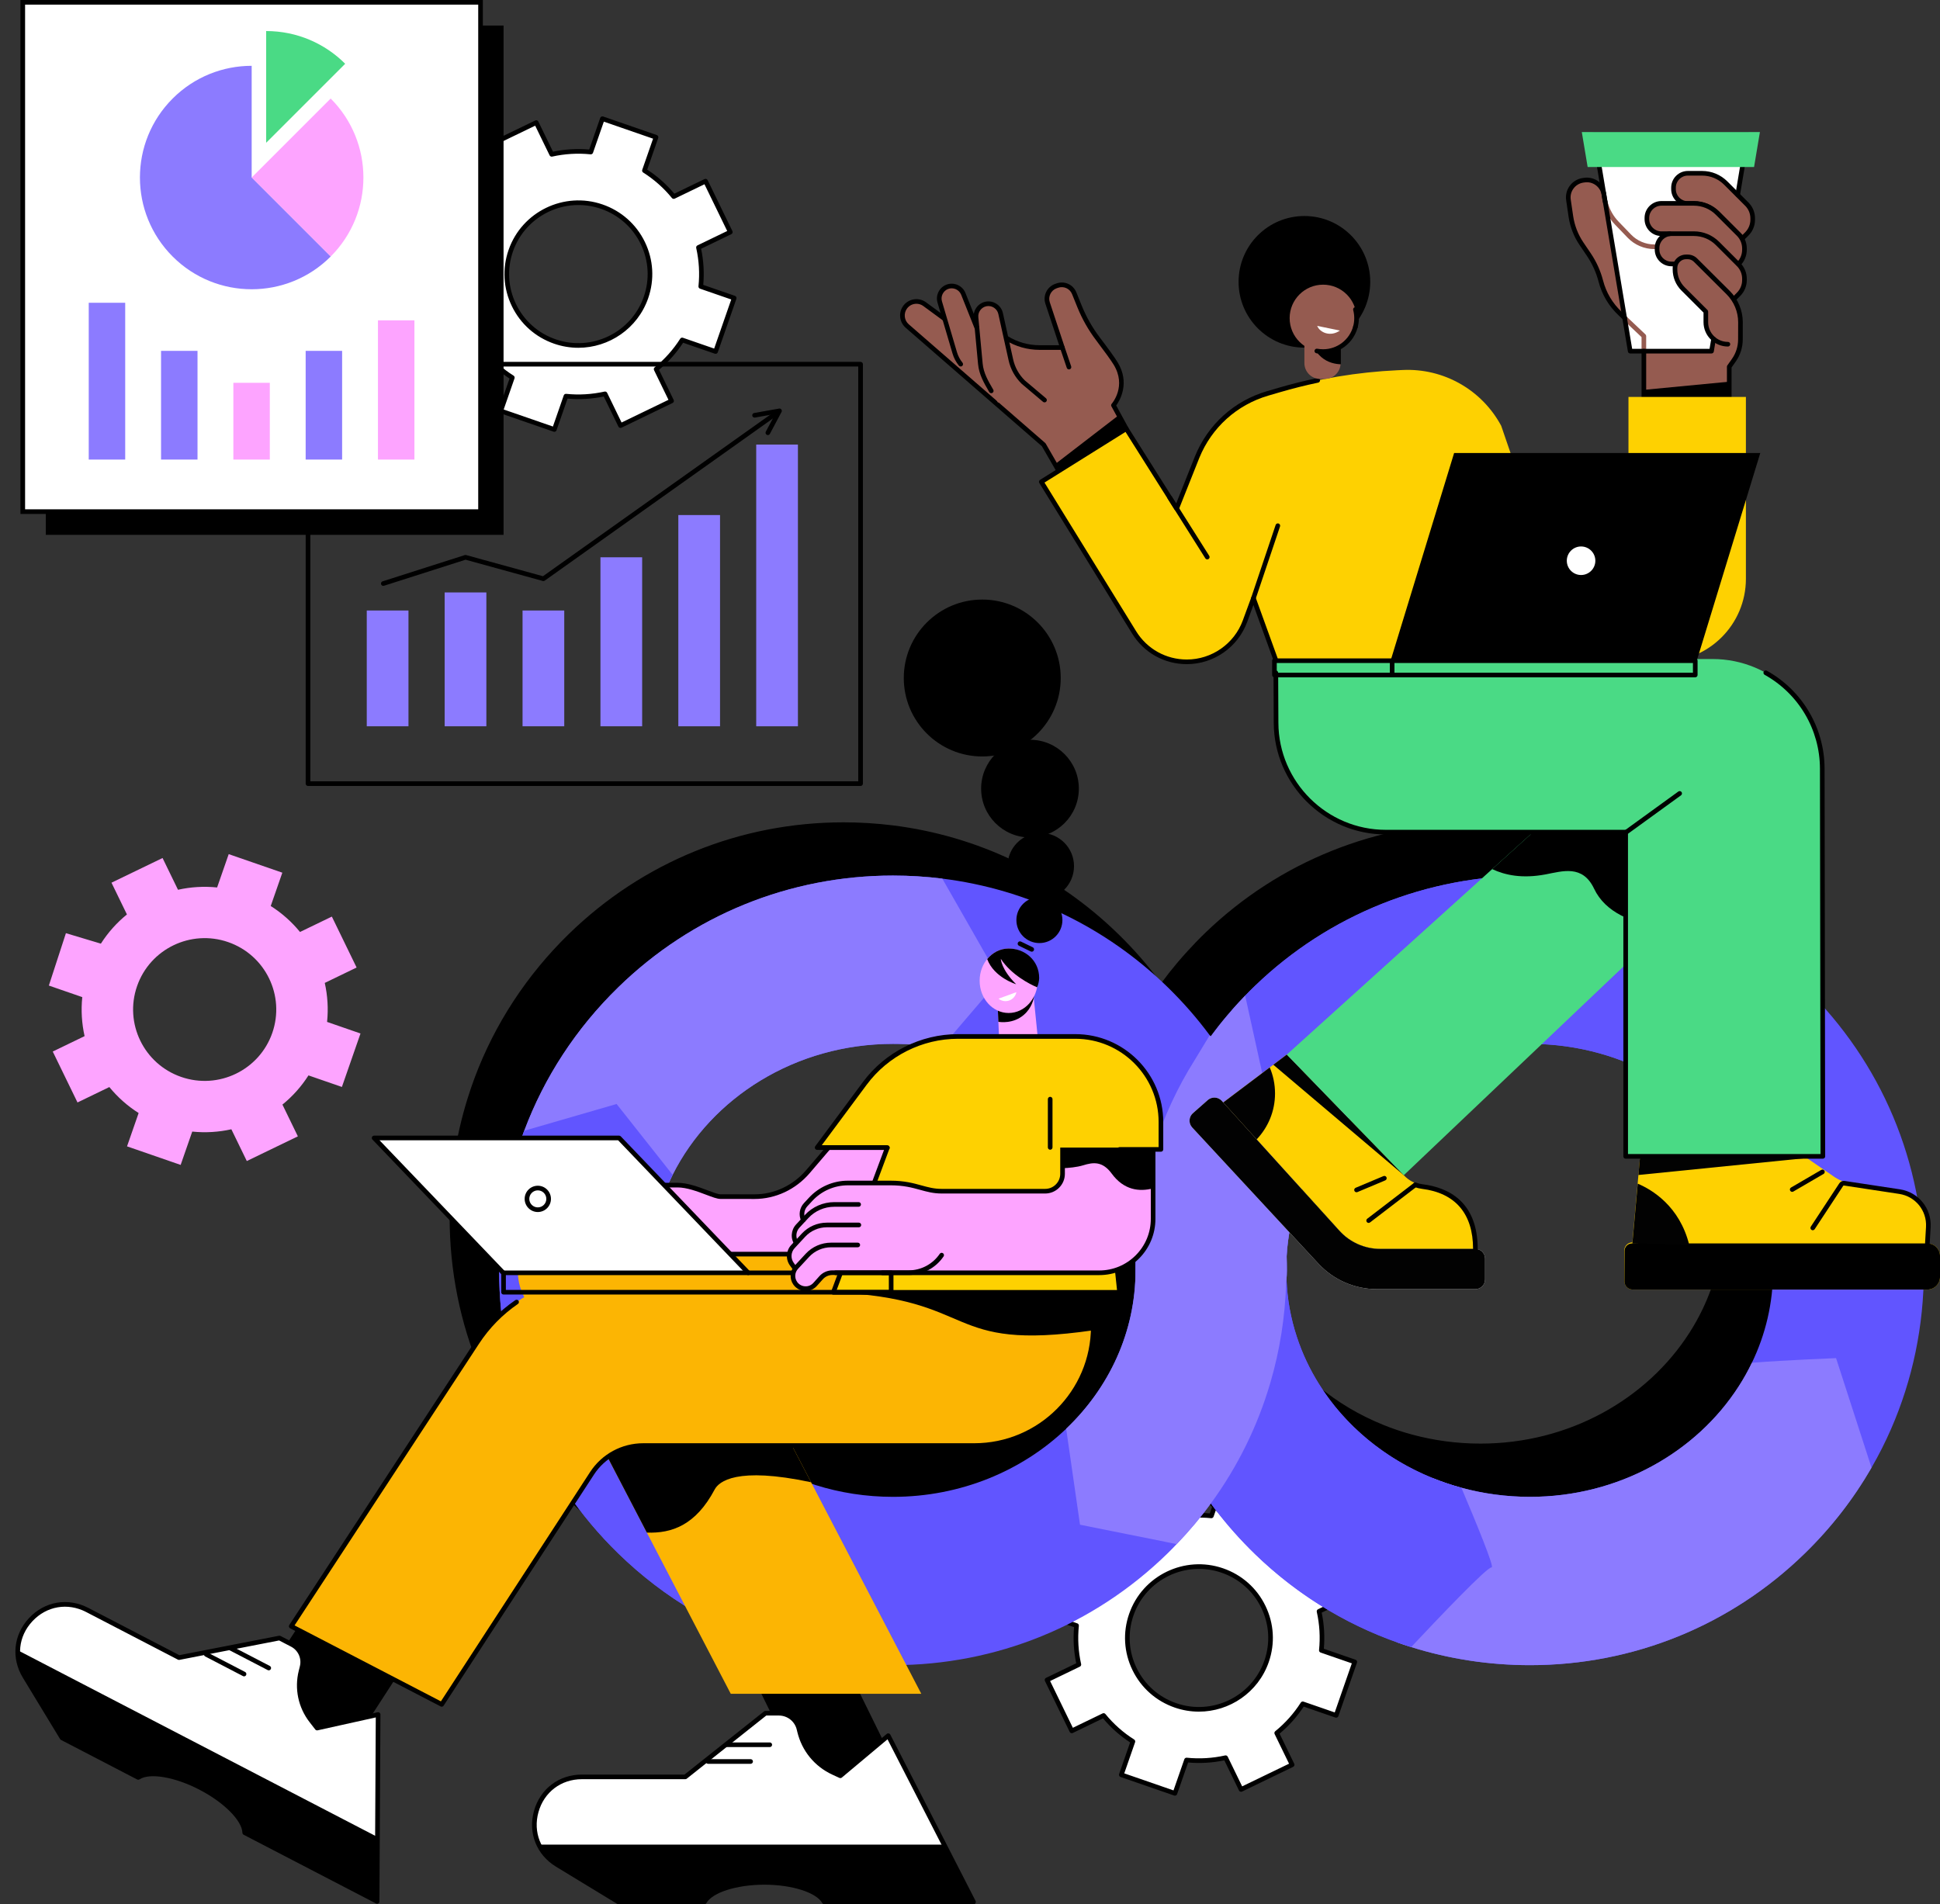 <?xml version="1.0" encoding="UTF-8"?><svg xmlns="http://www.w3.org/2000/svg" xmlns:xlink="http://www.w3.org/1999/xlink" height="1830.0" preserveAspectRatio="xMidYMid meet" version="1.0" viewBox="310.6 335.0 1864.0 1830.0" width="1864.0" zoomAndPan="magnify"><rect x="310.6" y="335.0" width="1864.0" height="1830.0" fill="#333333" stroke="none"/><g><g id="change1_1"><path d="M 1440.039 1973.828 C 1404.172 1961.41 1385.172 1922.34 1397.621 1886.551 C 1410.07 1850.77 1449.25 1831.828 1485.121 1844.238 C 1521 1856.66 1540 1895.73 1527.551 1931.52 C 1515.102 1967.301 1475.922 1986.238 1440.039 1973.828 Z M 1594.43 1983.449 L 1612.301 1932.059 L 1580.191 1920.949 C 1581.5 1908.23 1580.68 1895.59 1577.969 1883.461 L 1608.57 1868.672 L 1584.781 1819.73 L 1554.18 1834.52 C 1546.32 1824.879 1536.871 1816.422 1526.051 1809.559 L 1537.191 1777.539 L 1485.672 1759.711 L 1474.531 1791.73 C 1461.781 1790.43 1449.102 1791.238 1436.941 1793.949 L 1422.109 1763.441 L 1373.039 1787.16 L 1387.879 1817.68 C 1378.211 1825.52 1369.719 1834.949 1362.852 1845.738 L 1329.262 1835.672 L 1312.871 1886.012 L 1344.98 1897.121 C 1343.672 1909.84 1344.48 1922.48 1347.199 1934.609 L 1316.602 1949.398 L 1340.391 1998.34 L 1370.988 1983.551 C 1378.852 1993.191 1388.301 2001.648 1399.121 2008.512 L 1387.98 2040.531 L 1439.5 2058.359 L 1450.641 2026.328 C 1463.391 2027.641 1476.059 2026.828 1488.219 2024.121 L 1503.059 2054.641 L 1552.129 2030.91 L 1537.289 2000.391 C 1546.949 1992.551 1555.441 1983.129 1562.32 1972.328 L 1594.43 1983.449" fill="#fff"/></g><g id="change2_1"><path d="M 1440.77 1971.719 C 1475.43 1983.719 1513.422 1965.352 1525.449 1930.789 C 1531.262 1914.059 1530.211 1896.078 1522.488 1880.148 C 1514.738 1864.172 1501.211 1852.16 1484.398 1846.352 C 1449.738 1834.352 1411.75 1852.711 1399.719 1887.281 C 1393.91 1904 1394.961 1921.988 1402.68 1937.922 C 1410.43 1953.898 1423.961 1965.91 1440.77 1971.719 Z M 1462.52 1979.852 C 1454.82 1979.852 1446.988 1978.59 1439.309 1975.93 C 1421.379 1969.719 1406.941 1956.91 1398.672 1939.859 C 1390.43 1922.859 1389.309 1903.672 1395.52 1885.82 C 1408.352 1848.941 1448.871 1829.34 1485.852 1842.141 C 1503.789 1848.352 1518.23 1861.148 1526.488 1878.211 C 1534.738 1895.211 1535.859 1914.398 1529.648 1932.25 C 1519.48 1961.48 1491.922 1979.852 1462.52 1979.852 Z M 1390.809 2039.16 L 1438.129 2055.531 L 1448.539 2025.602 C 1448.871 2024.629 1449.859 2024.031 1450.859 2024.121 C 1463.199 2025.391 1475.602 2024.648 1487.738 2021.941 C 1488.77 2021.73 1489.781 2022.219 1490.23 2023.148 L 1504.09 2051.66 L 1549.148 2029.879 L 1535.289 2001.371 C 1534.84 2000.441 1535.078 1999.32 1535.891 1998.66 C 1545.531 1990.828 1553.789 1981.57 1560.441 1971.141 C 1560.988 1970.27 1562.078 1969.898 1563.039 1970.23 L 1593.051 1980.609 L 1609.469 1933.441 L 1579.461 1923.051 C 1578.488 1922.719 1577.871 1921.75 1577.969 1920.719 C 1579.238 1908.43 1578.5 1896.051 1575.801 1883.949 C 1575.57 1882.941 1576.07 1881.91 1577 1881.461 L 1605.578 1867.641 L 1583.75 1822.699 L 1555.148 1836.531 C 1554.219 1836.969 1553.102 1836.73 1552.461 1835.93 C 1544.609 1826.309 1535.32 1818.078 1524.859 1811.441 C 1523.98 1810.891 1523.609 1809.809 1523.941 1808.828 L 1534.352 1778.91 L 1487.039 1762.539 L 1476.629 1792.469 C 1476.289 1793.441 1475.34 1794.039 1474.301 1793.949 C 1461.98 1792.691 1449.57 1793.422 1437.43 1796.129 C 1436.398 1796.352 1435.391 1795.852 1434.941 1794.922 L 1421.078 1766.41 L 1376.02 1788.191 L 1389.879 1816.699 C 1390.328 1817.629 1390.078 1818.75 1389.281 1819.41 C 1379.641 1827.23 1371.379 1836.5 1364.73 1846.93 C 1364.191 1847.77 1363.16 1848.148 1362.211 1847.871 L 1330.711 1838.422 L 1315.66 1884.621 L 1345.699 1895.02 C 1346.68 1895.352 1347.301 1896.32 1347.191 1897.352 C 1345.93 1909.648 1346.66 1922.02 1349.371 1934.121 C 1349.602 1935.129 1349.102 1936.16 1348.172 1936.609 L 1319.578 1950.43 L 1341.422 1995.371 L 1370.02 1981.539 C 1370.941 1981.09 1372.059 1981.34 1372.711 1982.141 C 1380.559 1991.762 1389.84 2000 1400.309 2006.629 C 1401.191 2007.18 1401.559 2008.262 1401.219 2009.238 Z M 1439.5 2060.59 C 1439.262 2060.59 1439.012 2060.551 1438.77 2060.469 L 1387.25 2042.641 C 1386.691 2042.449 1386.23 2042.039 1385.969 2041.512 C 1385.711 2040.969 1385.68 2040.359 1385.871 2039.801 L 1396.441 2009.43 C 1386.672 2003.031 1377.91 1995.27 1370.391 1986.309 L 1341.359 2000.352 C 1340.25 2000.879 1338.93 2000.422 1338.391 1999.32 L 1314.602 1950.379 C 1314.34 1949.84 1314.301 1949.23 1314.5 1948.672 C 1314.691 1948.109 1315.102 1947.648 1315.629 1947.398 L 1344.648 1933.371 C 1342.27 1921.922 1341.57 1910.262 1342.59 1898.648 L 1312.141 1888.109 C 1310.988 1887.711 1310.371 1886.469 1310.75 1885.32 L 1327.141 1834.98 C 1327.52 1833.828 1328.738 1833.191 1329.898 1833.531 L 1361.891 1843.121 C 1368.309 1833.352 1376.109 1824.602 1385.109 1817.07 L 1371.039 1788.141 C 1370.781 1787.602 1370.738 1786.988 1370.941 1786.43 C 1371.129 1785.871 1371.539 1785.41 1372.07 1785.16 L 1421.141 1761.43 C 1422.25 1760.898 1423.578 1761.359 1424.121 1762.461 L 1438.18 1791.41 C 1449.66 1789.02 1461.359 1788.34 1473 1789.352 L 1483.57 1758.98 C 1483.969 1757.809 1485.238 1757.199 1486.398 1757.602 L 1537.922 1775.43 C 1538.48 1775.621 1538.93 1776.031 1539.191 1776.559 C 1539.449 1777.102 1539.488 1777.711 1539.289 1778.27 L 1528.73 1808.641 C 1538.5 1815.039 1547.25 1822.801 1554.781 1831.762 L 1583.809 1817.719 C 1584.922 1817.191 1586.238 1817.648 1586.781 1818.75 L 1610.57 1867.691 C 1610.828 1868.23 1610.859 1868.84 1610.672 1869.398 C 1610.469 1869.961 1610.07 1870.422 1609.531 1870.672 L 1580.52 1884.699 C 1582.898 1896.148 1583.59 1907.809 1582.57 1919.422 L 1613.031 1929.961 C 1613.59 1930.148 1614.051 1930.559 1614.309 1931.09 C 1614.559 1931.621 1614.602 1932.238 1614.41 1932.789 L 1596.531 1984.18 C 1596.121 1985.328 1594.859 1985.949 1593.699 1985.551 L 1563.238 1975.012 C 1556.828 1984.75 1549.039 1993.48 1540.059 2001 L 1554.129 2029.941 C 1554.391 2030.469 1554.422 2031.078 1554.23 2031.641 C 1554.031 2032.199 1553.629 2032.66 1553.09 2032.91 L 1504.031 2056.641 C 1502.922 2057.18 1501.59 2056.711 1501.051 2055.609 L 1486.98 2026.66 C 1475.512 2029.051 1463.809 2029.738 1452.172 2028.719 L 1441.602 2059.09 C 1441.281 2060.012 1440.422 2060.59 1439.5 2060.59"/></g><g id="change2_2"><path d="M 887.516 1504.641 C 887.516 1502.34 887.562 1500.051 887.637 1497.77 C 887.664 1497.051 887.703 1496.34 887.734 1495.629 C 887.805 1494.039 887.887 1492.461 887.992 1490.879 C 888.047 1490.082 888.109 1489.289 888.172 1488.488 C 888.293 1486.949 888.434 1485.418 888.59 1483.891 C 888.664 1483.148 888.738 1482.398 888.824 1481.66 C 889.023 1479.891 889.25 1478.121 889.496 1476.359 C 889.562 1475.898 889.617 1475.438 889.684 1474.98 C 890.02 1472.688 890.395 1470.418 890.805 1468.148 C 890.832 1468 890.867 1467.848 890.895 1467.691 C 891.277 1465.609 891.695 1463.539 892.145 1461.48 C 892.246 1461 892.359 1460.52 892.469 1460.051 C 892.871 1458.25 893.293 1456.461 893.746 1454.68 C 893.859 1454.23 893.977 1453.781 894.094 1453.332 C 894.609 1451.348 895.148 1449.379 895.727 1447.418 C 895.773 1447.25 895.82 1447.09 895.867 1446.918 C 896.684 1444.16 897.559 1441.43 898.48 1438.711 C 898.633 1438.27 898.797 1437.82 898.953 1437.367 C 899.742 1435.098 900.578 1432.848 901.445 1430.609 C 901.629 1430.141 901.801 1429.668 901.984 1429.199 C 902.934 1426.809 903.938 1424.449 904.973 1422.109 C 905.285 1421.398 905.605 1420.688 905.926 1419.988 C 907.02 1417.582 908.137 1415.188 909.324 1412.828 C 946.562 1338.57 1027.469 1287 1121.07 1287 C 1136.781 1287 1152.129 1288.449 1166.98 1291.23 C 1244.691 1305.699 1308.617 1356.25 1337.699 1423.281 C 1347 1444.641 1352.727 1467.691 1354.242 1491.781 C 1354.141 1495.16 1354.086 1498.559 1354.086 1501.969 C 1354.086 1502.539 1354.125 1503.109 1354.125 1503.668 C 1354.086 1503.73 1354.086 1503.789 1354.125 1503.84 C 1354.086 1504.098 1354.086 1504.379 1354.086 1504.641 C 1354.086 1534.23 1347.727 1562.48 1336.223 1588.219 C 1324.707 1613.969 1308.047 1637.211 1287.449 1656.82 C 1287.441 1656.828 1287.441 1656.828 1287.441 1656.828 L 1287.441 1656.859 C 1245.141 1697.211 1186.172 1722.27 1121.07 1722.27 C 1069.109 1722.27 1021.039 1706.379 982.203 1679.508 C 924.777 1639.828 887.516 1576.211 887.516 1504.641 Z M 1733.105 1722.27 C 1710.227 1722.27 1688.074 1719.211 1667.168 1713.531 C 1665.066 1712.969 1662.996 1712.359 1660.938 1711.738 C 1660.234 1711.531 1659.535 1711.309 1658.824 1711.09 C 1657.359 1710.629 1655.91 1710.168 1654.457 1709.688 C 1653.836 1709.48 1653.203 1709.27 1652.578 1709.059 C 1650.625 1708.391 1648.656 1707.711 1646.727 1706.988 C 1646.688 1706.98 1646.66 1706.969 1646.633 1706.961 C 1644.406 1706.129 1642.203 1705.281 1640.016 1704.398 C 1634.34 1702.121 1628.781 1699.629 1623.355 1696.949 C 1623.148 1696.852 1622.953 1696.75 1622.746 1696.648 C 1620.129 1695.352 1617.527 1694.008 1614.961 1692.621 C 1614.871 1692.57 1614.781 1692.508 1614.676 1692.461 C 1612.203 1691.109 1609.754 1689.719 1607.332 1688.289 C 1607.137 1688.16 1606.918 1688.051 1606.723 1687.93 C 1604.379 1686.539 1602.086 1685.098 1599.816 1683.641 C 1599.375 1683.359 1598.938 1683.078 1598.508 1682.801 C 1596.293 1681.348 1594.105 1679.879 1591.941 1678.359 C 1591.59 1678.121 1591.254 1677.859 1590.906 1677.621 C 1588.898 1676.188 1586.914 1674.738 1584.945 1673.25 C 1584.648 1673.031 1584.352 1672.809 1584.051 1672.578 C 1582.004 1671.008 1579.996 1669.41 1578.016 1667.781 C 1577.535 1667.379 1577.043 1666.988 1576.562 1666.59 C 1574.633 1664.969 1572.715 1663.328 1570.824 1661.648 C 1570.438 1661.289 1570.035 1660.93 1569.633 1660.57 C 1567.871 1658.969 1566.137 1657.352 1564.414 1655.699 C 1564.168 1655.469 1563.906 1655.23 1563.66 1654.988 C 1561.836 1653.211 1560.035 1651.391 1558.262 1649.551 C 1557.844 1649.109 1557.418 1648.68 1557.016 1648.238 C 1555.281 1646.41 1553.582 1644.559 1551.926 1642.691 C 1551.574 1642.281 1551.227 1641.879 1550.875 1641.48 C 1549.242 1639.609 1547.637 1637.719 1546.082 1635.809 C 1545.953 1635.648 1545.824 1635.5 1545.707 1635.34 C 1544.062 1633.32 1542.469 1631.262 1540.902 1629.18 C 1540.578 1628.75 1540.266 1628.328 1539.941 1627.898 C 1538.426 1625.848 1536.949 1623.789 1535.523 1621.699 C 1535.227 1621.289 1534.953 1620.879 1534.684 1620.469 C 1533.191 1618.27 1531.73 1616.059 1530.332 1613.809 C 1521.496 1599.711 1514.344 1584.578 1509.137 1568.691 C 1503.281 1551.02 1499.848 1532.41 1499.137 1513.18 C 1499.137 1513.172 1499.137 1513.148 1499.137 1513.141 C 1499.395 1510.328 1499.551 1507.5 1499.551 1504.629 C 1499.551 1500.059 1499.473 1495.488 1499.293 1490.918 C 1499.305 1490.668 1499.332 1490.418 1499.355 1490.168 C 1499.449 1488.379 1499.578 1486.609 1499.746 1484.84 C 1499.797 1484.027 1499.875 1483.23 1499.965 1482.418 C 1500.094 1481.109 1500.238 1479.801 1500.395 1478.488 C 1500.496 1477.688 1500.574 1476.891 1500.68 1476.09 C 1500.938 1474.18 1501.211 1472.27 1501.508 1470.379 C 1501.625 1469.719 1501.738 1469.059 1501.855 1468.41 C 1502.09 1467.02 1502.336 1465.641 1502.609 1464.27 C 1502.762 1463.461 1502.918 1462.66 1503.086 1461.871 C 1503.371 1460.5 1503.672 1459.129 1503.98 1457.77 C 1504.137 1457.141 1504.266 1456.5 1504.422 1455.871 C 1504.875 1453.918 1505.379 1451.98 1505.898 1450.051 C 1506.016 1449.598 1506.156 1449.148 1506.289 1448.699 C 1506.742 1447.051 1507.219 1445.41 1507.727 1443.781 C 1507.855 1443.34 1507.996 1442.91 1508.125 1442.48 C 1508.75 1440.48 1509.395 1438.5 1510.098 1436.531 C 1510.836 1434.398 1511.613 1432.289 1512.426 1430.191 C 1512.504 1429.969 1512.598 1429.738 1512.688 1429.508 C 1513.398 1427.691 1514.137 1425.891 1514.914 1424.09 C 1515.043 1423.77 1515.188 1423.438 1515.316 1423.121 C 1516.172 1421.129 1517.066 1419.141 1517.984 1417.18 C 1518.035 1417.059 1518.102 1416.938 1518.168 1416.82 C 1518.996 1415.051 1519.852 1413.301 1520.742 1411.551 C 1520.992 1411.051 1521.25 1410.559 1521.496 1410.059 C 1522.312 1408.5 1523.141 1406.949 1523.984 1405.41 C 1524.164 1405.09 1524.332 1404.758 1524.516 1404.438 C 1525.523 1402.629 1526.547 1400.84 1527.621 1399.059 C 1527.883 1398.617 1528.152 1398.18 1528.414 1397.75 C 1529.281 1396.32 1530.16 1394.91 1531.055 1393.5 C 1531.34 1393.059 1531.625 1392.621 1531.91 1392.18 C 1533.078 1390.391 1534.254 1388.621 1535.461 1386.871 C 1536.574 1385.27 1537.715 1383.688 1538.867 1382.117 C 1539.113 1381.77 1539.371 1381.43 1539.617 1381.09 C 1540.539 1379.848 1541.484 1378.621 1542.43 1377.398 C 1542.727 1377.012 1543.039 1376.621 1543.336 1376.23 C 1544.32 1374.988 1545.32 1373.75 1546.328 1372.52 C 1546.574 1372.23 1546.809 1371.941 1547.055 1371.648 C 1549.566 1368.629 1552.172 1365.668 1554.867 1362.77 C 1555.191 1362.41 1555.527 1362.051 1555.875 1361.688 C 1556.875 1360.629 1557.898 1359.57 1558.906 1358.52 C 1559.336 1358.09 1559.738 1357.668 1560.164 1357.25 C 1561.188 1356.211 1562.238 1355.18 1563.301 1354.16 C 1563.648 1353.809 1564 1353.469 1564.359 1353.129 C 1565.785 1351.77 1567.223 1350.418 1568.676 1349.09 C 1610.984 1310.73 1669.098 1287 1733.105 1287 C 1735.758 1287 1738.414 1287.059 1741.047 1287.141 C 1741.887 1287.16 1742.691 1287.199 1743.52 1287.238 C 1745.371 1287.309 1747.211 1287.41 1749.051 1287.52 C 1749.957 1287.578 1750.863 1287.641 1751.746 1287.711 C 1753.637 1287.848 1755.488 1288.008 1757.355 1288.188 C 1758.105 1288.258 1758.871 1288.328 1759.633 1288.41 C 1762.211 1288.68 1764.789 1288.988 1767.355 1289.34 C 1767.602 1289.367 1767.848 1289.418 1768.105 1289.449 C 1770.414 1289.781 1772.719 1290.141 1775.012 1290.531 C 1775.789 1290.66 1776.566 1290.801 1777.355 1290.938 C 1779.156 1291.27 1780.957 1291.609 1782.746 1291.969 C 1783.547 1292.141 1784.363 1292.301 1785.168 1292.469 C 1787.086 1292.879 1789.016 1293.32 1790.918 1293.77 C 1791.488 1293.91 1792.07 1294.039 1792.641 1294.18 C 1795.168 1294.801 1797.68 1295.449 1800.168 1296.148 C 1800.352 1296.199 1800.543 1296.258 1800.727 1296.309 C 1803.004 1296.957 1805.273 1297.641 1807.527 1298.352 C 1808.098 1298.531 1808.68 1298.719 1809.25 1298.898 C 1811.207 1299.531 1813.137 1300.18 1815.066 1300.848 C 1815.586 1301.039 1816.102 1301.219 1816.621 1301.398 C 1818.965 1302.238 1821.297 1303.109 1823.602 1304.012 C 1823.617 1304.02 1823.629 1304.027 1823.656 1304.027 C 1828.617 1305.98 1833.488 1308.098 1838.254 1310.352 C 1838.551 1310.488 1838.836 1310.629 1839.137 1310.77 C 1841.012 1311.668 1842.867 1312.59 1844.719 1313.539 C 1845.406 1313.879 1846.066 1314.219 1846.738 1314.57 C 1848.254 1315.371 1849.77 1316.18 1851.273 1317.008 C 1852.012 1317.418 1852.762 1317.809 1853.488 1318.23 C 1855.625 1319.43 1857.738 1320.648 1859.824 1321.91 C 1924.051 1360.699 1966.656 1428.129 1966.656 1504.641 C 1966.656 1536.25 1959.391 1566.301 1946.32 1593.441 C 1942.574 1601.211 1938.363 1608.758 1933.688 1616.02 C 1892.855 1679.621 1818.227 1722.27 1733.105 1722.27 Z M 742.621 1504.641 C 742.621 1608.051 783.242 1704.648 857.035 1776.621 C 879.277 1798.301 903.758 1816.969 929.938 1832.352 C 987.336 1866.039 1052.891 1884.031 1121.07 1884.031 C 1220.359 1884.031 1314.059 1845.859 1384.918 1776.559 C 1387.898 1773.668 1390.773 1770.691 1393.625 1767.707 L 1393.637 1767.707 L 1393.703 1767.621 C 1405.566 1755.25 1416.527 1742.25 1426.461 1728.629 C 1427.941 1730.641 1429.418 1732.629 1430.906 1734.59 C 1442.422 1749.629 1455.129 1763.93 1468.992 1777.359 C 1471.582 1779.871 1474.227 1782.34 1476.867 1784.77 C 1477.566 1785.41 1478.281 1786.031 1478.98 1786.66 C 1480.949 1788.43 1482.93 1790.199 1484.926 1791.93 C 1485.805 1792.691 1486.699 1793.43 1487.582 1794.18 C 1489.434 1795.75 1491.285 1797.32 1493.164 1798.852 C 1494.137 1799.641 1495.094 1800.41 1496.066 1801.18 C 1497.895 1802.641 1499.719 1804.09 1501.559 1805.508 C 1502.582 1806.301 1503.605 1807.07 1504.641 1807.848 C 1506.457 1809.219 1508.297 1810.578 1510.133 1811.918 C 1511.195 1812.699 1512.258 1813.461 1513.336 1814.219 C 1515.172 1815.52 1517.012 1816.809 1518.867 1818.078 C 1519.969 1818.828 1521.055 1819.57 1522.156 1820.301 C 1524.008 1821.551 1525.887 1822.781 1527.766 1823.988 C 1528.879 1824.699 1529.98 1825.41 1531.094 1826.109 C 1533.012 1827.32 1534.941 1828.5 1536.887 1829.668 C 1537.973 1830.328 1539.062 1831 1540.164 1831.648 C 1542.172 1832.828 1544.203 1833.98 1546.227 1835.129 C 1547.273 1835.719 1548.312 1836.328 1549.359 1836.91 C 1551.574 1838.121 1553.789 1839.301 1556.004 1840.469 C 1556.898 1840.941 1557.793 1841.43 1558.688 1841.898 C 1561.613 1843.398 1564.543 1844.871 1567.496 1846.289 C 1567.715 1846.398 1567.922 1846.512 1568.133 1846.609 C 1571.305 1848.141 1574.504 1849.621 1577.719 1851.051 C 1578.688 1851.488 1579.688 1851.898 1580.672 1852.328 C 1582.887 1853.301 1585.113 1854.258 1587.355 1855.188 C 1588.637 1855.719 1589.945 1856.23 1591.242 1856.75 C 1593.184 1857.531 1595.141 1858.309 1597.098 1859.059 C 1598.523 1859.602 1599.945 1860.109 1601.371 1860.641 C 1602.68 1861.121 1603.988 1861.629 1605.309 1862.098 C 1606.008 1862.34 1606.707 1862.57 1607.41 1862.82 C 1608.188 1863.09 1608.965 1863.348 1609.727 1863.609 C 1612.785 1864.66 1615.855 1865.68 1618.938 1866.641 C 1655.418 1878.102 1693.828 1884.031 1733.105 1884.031 C 1832.359 1884.031 1926.137 1845.891 1997.164 1776.621 C 2022.555 1751.84 2044.031 1724.148 2061.238 1694.23 C 2068.207 1682.199 2074.461 1669.801 2080.008 1657.121 C 2100.695 1609.75 2111.551 1558.098 2111.551 1504.641 C 2111.551 1401.199 2070.926 1304.621 1997.164 1232.66 C 1969.172 1205.391 1937.68 1182.91 1903.688 1165.773 C 1900.707 1164.258 1897.715 1162.805 1894.695 1161.379 C 1893.895 1160.992 1893.078 1160.617 1892.273 1160.242 C 1889.969 1159.18 1887.66 1158.129 1885.355 1157.105 C 1884.5 1156.742 1883.645 1156.355 1882.805 1155.992 C 1879.992 1154.773 1877.156 1153.594 1874.32 1152.453 C 1874.074 1152.352 1873.828 1152.234 1873.566 1152.145 C 1870.523 1150.914 1867.453 1149.746 1864.371 1148.609 C 1863.438 1148.27 1862.492 1147.934 1861.547 1147.586 C 1859.305 1146.793 1857.078 1146.004 1854.809 1145.227 C 1853.812 1144.891 1852.816 1144.551 1851.816 1144.215 C 1849.02 1143.297 1846.223 1142.414 1843.398 1141.547 C 1843.086 1141.445 1842.762 1141.352 1842.438 1141.25 C 1842.281 1141.199 1842.129 1141.145 1841.973 1141.105 C 1839.02 1140.215 1836.051 1139.383 1833.074 1138.582 C 1832.371 1138.387 1831.672 1138.207 1830.973 1138.012 C 1827.918 1137.195 1824.848 1136.406 1821.777 1135.668 C 1821.23 1135.535 1820.688 1135.434 1820.156 1135.305 C 1817.477 1134.668 1814.793 1134.074 1812.086 1133.504 C 1811.309 1133.336 1810.52 1133.164 1809.742 1132.996 C 1806.762 1132.387 1803.77 1131.82 1800.766 1131.273 C 1799.895 1131.117 1799.043 1130.965 1798.188 1130.82 C 1795.426 1130.355 1792.656 1129.902 1789.895 1129.473 C 1789.418 1129.41 1788.965 1129.332 1788.496 1129.254 C 1785.387 1128.812 1782.293 1128.41 1779.168 1128.023 C 1778.316 1127.934 1777.461 1127.816 1776.605 1127.727 C 1773.496 1127.375 1770.387 1127.051 1767.25 1126.766 C 1766.645 1126.715 1766.035 1126.676 1765.426 1126.625 C 1762.562 1126.379 1759.711 1126.172 1756.836 1125.988 C 1756.215 1125.949 1755.578 1125.91 1754.945 1125.871 C 1751.73 1125.691 1748.508 1125.547 1745.293 1125.445 C 1744.57 1125.434 1743.855 1125.406 1743.145 1125.395 C 1739.801 1125.301 1736.445 1125.238 1733.105 1125.238 C 1633.809 1125.238 1540.086 1162.754 1469.172 1230.93 C 1465.855 1234.098 1462.605 1237.332 1459.445 1240.648 C 1459.301 1240.789 1459.184 1240.93 1459.043 1241.07 C 1456.57 1243.629 1454.145 1246.219 1451.762 1248.84 C 1450.738 1249.961 1449.73 1251.09 1448.73 1252.219 C 1447.98 1253.059 1447.215 1253.891 1446.465 1254.73 C 1445.375 1255.961 1444.328 1257.211 1443.266 1258.461 C 1442.758 1259.051 1442.242 1259.641 1441.734 1260.238 C 1439.312 1263.109 1436.941 1266.008 1434.625 1268.949 C 1434.156 1269.531 1433.703 1270.109 1433.25 1270.699 C 1430.945 1273.641 1428.664 1276.609 1426.461 1279.621 C 1426.387 1279.699 1426.32 1279.789 1426.254 1279.871 C 1425.984 1279.469 1425.684 1279.07 1425.375 1278.707 C 1413.352 1262.449 1399.906 1247.07 1385.125 1232.66 C 1325.535 1174.504 1249.902 1138.297 1168.43 1128.164 C 1152.82 1126.234 1137.031 1125.238 1121.07 1125.238 C 1021.812 1125.238 928.031 1163.387 857.035 1232.66 C 816.543 1272.16 786.016 1319.07 766.746 1370.457 C 765.543 1373.668 764.398 1376.898 763.281 1380.148 C 763.07 1380.758 762.867 1381.379 762.66 1381.988 C 761.648 1384.98 760.676 1387.988 759.738 1391.008 C 759.703 1391.121 759.664 1391.238 759.629 1391.348 C 759.594 1391.469 759.559 1391.578 759.523 1391.699 C 758.945 1393.57 758.387 1395.441 757.836 1397.328 C 757.637 1398.02 757.438 1398.711 757.238 1399.398 C 756.77 1401.059 756.301 1402.711 755.852 1404.371 C 755.586 1405.359 755.332 1406.352 755.074 1407.34 C 754.691 1408.789 754.309 1410.23 753.945 1411.691 C 753.355 1414.059 752.781 1416.449 752.234 1418.84 C 752.047 1419.668 751.871 1420.5 751.688 1421.328 C 751.297 1423.109 750.906 1424.879 750.539 1426.668 C 750.344 1427.621 750.16 1428.57 749.973 1429.52 C 749.637 1431.211 749.309 1432.898 748.996 1434.598 C 748.82 1435.551 748.648 1436.5 748.484 1437.449 C 748.176 1439.199 747.879 1440.949 747.594 1442.707 C 747.453 1443.59 747.309 1444.461 747.172 1445.348 C 746.863 1447.328 746.578 1449.32 746.301 1451.309 C 746.211 1451.961 746.109 1452.598 746.023 1453.25 C 745.664 1455.949 745.328 1458.648 745.027 1461.352 C 745.027 1461.359 745.023 1461.371 745.023 1461.371 C 744.73 1464.008 744.469 1466.66 744.227 1469.309 C 744.156 1470.09 744.098 1470.879 744.027 1471.66 C 743.867 1473.559 743.719 1475.449 743.586 1477.352 C 743.52 1478.289 743.457 1479.23 743.402 1480.16 C 743.289 1481.941 743.191 1483.73 743.102 1485.52 C 743.055 1486.469 743.008 1487.43 742.969 1488.391 C 742.895 1490.258 742.832 1492.129 742.781 1494 C 742.758 1494.84 742.73 1495.688 742.711 1496.531 C 742.656 1499.23 742.621 1501.93 742.621 1504.641"/></g><g id="change3_1"><path d="M 1546.535 1553.121 C 1546.535 1549.43 1546.645 1545.742 1546.84 1542.082 C 1547.887 1523.211 1551.598 1504.961 1557.648 1487.68 C 1563.797 1470.031 1572.367 1453.371 1583.016 1438.02 C 1592.512 1424.312 1603.68 1411.629 1616.238 1400.25 C 1658.543 1361.883 1716.641 1338.152 1780.648 1338.152 C 1817.723 1338.152 1852.77 1346.242 1883.926 1360.602 C 1892.02 1364.352 1899.848 1368.52 1907.371 1373.062 C 1971.613 1411.852 2014.215 1479.281 2014.215 1555.789 C 2014.215 1587.402 2006.941 1617.461 1993.867 1644.59 C 1990.133 1652.359 1985.918 1659.91 1981.242 1667.18 C 1940.418 1730.77 1865.777 1773.43 1780.648 1773.43 C 1757.785 1773.43 1735.637 1770.359 1714.723 1764.68 C 1705.41 1762.16 1696.336 1759.09 1687.566 1755.551 C 1641.379 1736.992 1602.887 1705.012 1577.875 1664.961 C 1569.055 1650.859 1561.891 1635.73 1556.684 1619.84 C 1550.828 1602.16 1547.398 1583.543 1546.684 1564.301 C 1546.59 1561.832 1546.535 1559.371 1546.535 1556.871 Z M 1401.664 1555 C 1401.664 1555.621 1401.652 1556.25 1401.652 1556.871 C 1401.652 1635.109 1424.977 1709.352 1468.426 1771.922 C 1470.254 1774.559 1472.109 1777.172 1474.016 1779.781 C 1475.484 1781.801 1476.957 1783.781 1478.453 1785.738 C 1489.977 1800.781 1502.691 1815.09 1516.535 1828.512 C 1555.941 1866.68 1602.355 1895.34 1652.863 1913.25 C 1657.367 1914.84 1661.922 1916.371 1666.492 1917.789 C 1702.973 1929.25 1741.371 1935.18 1780.648 1935.18 C 1879.91 1935.18 1973.695 1897.039 2044.707 1827.77 C 2070.113 1803 2091.582 1775.301 2108.805 1745.391 C 2115.758 1733.352 2122.023 1720.961 2127.559 1708.27 C 2148.25 1660.91 2159.098 1609.262 2159.098 1555.789 C 2159.098 1452.352 2118.473 1355.781 2044.707 1283.812 C 2016.73 1256.543 1985.23 1234.062 1951.242 1216.922 C 1931.438 1206.871 1910.801 1198.641 1889.527 1192.262 C 1854.625 1181.82 1818.012 1176.402 1780.648 1176.402 C 1681.355 1176.402 1587.641 1213.91 1516.719 1282.082 C 1513.422 1285.262 1510.164 1288.492 1506.984 1291.812 C 1502.535 1296.41 1498.215 1301.09 1494.016 1305.891 C 1486.875 1314 1480.133 1322.402 1473.805 1331.031 C 1468.73 1337.949 1463.895 1345.051 1459.324 1352.293 L 1452.305 1363.84 C 1426.66 1407.82 1410.289 1456.723 1404.289 1508.121 C 1402.938 1519.609 1402.102 1531.211 1401.797 1542.93 C 1401.703 1546.309 1401.652 1549.723 1401.652 1553.121 C 1401.652 1553.691 1401.664 1554.262 1401.664 1554.832 C 1401.652 1554.879 1401.652 1554.941 1401.664 1555" fill="#6155ff"/></g><g id="change3_2"><path d="M 935.066 1555.789 C 935.066 1535.871 937.965 1516.539 943.383 1498.211 C 946.863 1486.352 951.387 1474.91 956.879 1463.98 C 994.117 1389.719 1075.031 1338.148 1168.621 1338.148 C 1184.328 1338.148 1199.691 1339.602 1214.531 1342.379 C 1292.238 1356.852 1356.172 1407.398 1385.25 1474.43 C 1394.551 1495.801 1400.27 1518.84 1401.801 1542.93 C 1401.879 1544.469 1401.98 1546 1402.031 1547.531 C 1401.801 1549.922 1401.672 1552.359 1401.672 1554.828 C 1401.648 1554.879 1401.648 1554.941 1401.672 1555 C 1401.648 1555.25 1401.648 1555.539 1401.648 1555.789 C 1401.648 1614.988 1376.199 1668.77 1335 1707.98 L 1335 1708.012 C 1292.699 1748.371 1233.719 1773.43 1168.621 1773.43 C 1116.672 1773.43 1068.602 1757.531 1029.762 1730.66 C 972.332 1690.988 935.066 1627.359 935.066 1555.789 Z M 790.176 1555.789 C 790.176 1659.199 830.797 1755.801 904.59 1827.77 C 926.832 1849.449 951.312 1868.129 977.492 1883.512 C 1034.891 1917.191 1100.449 1935.18 1168.621 1935.18 C 1267.91 1935.18 1361.609 1897.012 1432.48 1827.711 C 1435.449 1824.82 1438.328 1821.84 1441.172 1818.859 L 1441.199 1818.859 L 1441.25 1818.781 C 1453.121 1806.398 1464.078 1793.398 1474.02 1779.781 C 1499.77 1744.559 1519.012 1705.398 1531.18 1663.77 C 1540.289 1632.719 1545.422 1600.32 1546.391 1567.078 C 1546.488 1566.18 1546.59 1565.238 1546.691 1564.301 C 1546.949 1561.488 1547.102 1558.66 1547.102 1555.789 C 1547.102 1551.219 1547.02 1546.648 1546.84 1542.078 C 1544.172 1464.922 1518.762 1392.051 1473.809 1331.031 C 1473.531 1330.629 1473.23 1330.238 1472.922 1329.871 C 1460.898 1313.609 1447.449 1298.219 1432.68 1283.809 C 1373.102 1225.66 1297.449 1189.449 1215.98 1179.32 C 1200.371 1177.391 1184.59 1176.398 1168.621 1176.398 C 1069.359 1176.398 975.586 1214.539 904.59 1283.809 C 864.098 1323.309 833.566 1370.219 814.301 1421.621 C 811.73 1428.48 809.344 1435.461 807.184 1442.5 C 795.973 1478.66 790.176 1516.738 790.176 1555.789" fill="#6155ff"/></g><g id="change3_3"><path d="M 1494.027 1305.887 C 1501.523 1358.867 1510.621 1422.824 1511.387 1425.355 C 1512.082 1427.656 1548.809 1433.277 1583.02 1438.016 C 1592.523 1424.309 1603.68 1411.625 1616.25 1400.246 C 1658.543 1361.875 1716.652 1338.145 1780.66 1338.145 C 1827.32 1338.145 1870.848 1350.977 1907.371 1373.055 L 1882.652 1270.301 L 1951.258 1216.91 C 1898.969 1190.418 1840.824 1176.391 1780.66 1176.391 C 1681.359 1176.391 1587.641 1213.906 1516.727 1282.082 C 1513.422 1285.254 1510.164 1288.484 1506.992 1291.801 C 1502.539 1296.41 1498.23 1301.09 1494.027 1305.887" fill="#6155ff"/></g><g id="change4_1"><path d="M 1652.871 1913.25 C 1657.371 1914.84 1661.914 1916.371 1666.492 1917.793 C 1702.965 1929.25 1741.375 1935.18 1780.652 1935.18 C 1879.922 1935.18 1973.691 1897.039 2044.703 1827.77 C 2070.102 1803 2091.59 1775.301 2108.797 1745.391 L 2074.73 1640.133 C 2074.73 1640.133 2026.629 1642.004 1993.859 1644.59 C 1990.133 1652.359 1985.918 1659.91 1981.234 1667.184 C 1940.414 1730.77 1865.781 1773.434 1780.652 1773.434 C 1757.777 1773.434 1735.645 1770.363 1714.723 1764.68 C 1705.406 1762.16 1696.34 1759.09 1687.566 1755.551 L 1684.023 1815.312 L 1652.871 1913.25" fill="#8c7bff"/></g><g id="change3_4"><path d="M 1401.676 1555 C 1401.676 1555.617 1401.652 1556.25 1401.652 1556.867 C 1401.652 1635.109 1424.988 1709.348 1468.418 1771.918 C 1470.25 1774.559 1472.117 1777.168 1474.023 1779.777 C 1475.492 1781.801 1476.961 1783.777 1478.461 1785.738 C 1489.984 1800.777 1502.695 1815.09 1516.543 1828.508 C 1559.48 1870.078 1610.727 1900.391 1666.492 1917.789 C 1692.25 1890.367 1739.965 1840.199 1743.738 1841.25 C 1747.082 1842.188 1728.445 1797.059 1714.723 1764.68 C 1656.504 1748.848 1607.648 1712.609 1577.883 1664.957 C 1569.062 1650.859 1561.891 1635.73 1556.684 1619.84 C 1550.832 1602.16 1547.402 1583.539 1546.695 1564.301 C 1546.598 1561.828 1546.543 1559.367 1546.543 1556.867 L 1546.543 1553.117 C 1546.543 1549.43 1546.641 1545.738 1546.844 1542.078 C 1547.895 1523.207 1551.602 1504.957 1557.648 1487.68 L 1520.488 1455.777 L 1481.547 1555.34 L 1404.289 1508.117 C 1402.941 1519.609 1402.105 1531.207 1401.805 1542.93 C 1401.707 1546.309 1401.652 1549.719 1401.652 1553.117 C 1401.652 1553.688 1401.676 1554.258 1401.676 1554.828 C 1401.652 1554.879 1401.652 1554.938 1401.676 1555" fill="#6155ff"/></g><g id="change4_2"><path d="M 1335 1707.98 L 1335 1708 L 1348.289 1800.211 L 1441.18 1818.852 L 1441.211 1818.852 L 1441.25 1818.77 C 1453.129 1806.391 1464.078 1793.398 1474.02 1779.77 C 1499.77 1744.559 1519.012 1705.391 1531.191 1663.762 C 1540.289 1632.711 1545.43 1600.309 1546.391 1567.078 C 1546.488 1566.172 1546.59 1565.23 1546.699 1564.301 C 1546.949 1561.488 1547.102 1558.648 1547.102 1555.781 C 1547.102 1551.211 1547.031 1546.641 1546.852 1542.07 C 1549.922 1486.711 1575.898 1436.82 1616.238 1400.238 L 1530.879 1400.238 L 1506.988 1291.801 C 1494.969 1304.199 1483.879 1317.32 1473.82 1331.02 C 1473.539 1330.629 1473.23 1330.23 1472.93 1329.859 L 1459.328 1352.281 L 1452.309 1363.828 C 1420.922 1417.66 1403.461 1478.789 1401.801 1542.93 C 1401.699 1546.301 1401.648 1549.711 1401.648 1553.109 C 1401.648 1553.68 1401.68 1554.25 1401.68 1554.82 C 1401.648 1554.871 1401.648 1554.93 1401.68 1554.988 C 1401.648 1555.238 1401.648 1555.531 1401.648 1555.781 C 1401.648 1614.98 1376.211 1668.762 1335 1707.98" fill="#8c7bff"/></g><g id="change4_3"><path d="M 807.184 1442.5 L 876.652 1448.551 L 943.383 1498.211 C 946.863 1486.352 951.387 1474.91 956.879 1463.98 C 994.117 1389.719 1075.031 1338.148 1168.621 1338.148 C 1184.328 1338.148 1199.691 1339.602 1214.531 1342.379 L 1271.238 1276.09 L 1215.98 1179.32 C 1200.371 1177.391 1184.59 1176.398 1168.621 1176.398 C 1069.359 1176.398 975.586 1214.539 904.59 1283.809 C 864.098 1323.309 833.566 1370.219 814.301 1421.621 C 811.73 1428.48 809.344 1435.461 807.184 1442.5" fill="#8c7bff"/></g><g id="change3_5"><path d="M 790.176 1555.789 C 790.176 1659.199 830.797 1755.801 904.59 1827.77 C 926.832 1849.449 951.312 1868.129 977.492 1883.512 L 958.859 1773.43 L 1029.762 1730.66 C 972.332 1690.988 935.066 1627.359 935.066 1555.789 C 935.066 1523.012 942.898 1491.879 956.879 1463.98 L 903.039 1395.91 L 814.301 1421.621 C 798.461 1463.871 790.176 1509.141 790.176 1555.789" fill="#6155ff"/></g><g id="change2_3"><path d="M 1122.922 1934.02 L 1182.391 2054.961 L 1087.539 2054.961 L 1028.398 1934.699 L 1122.922 1934.02"/></g><g id="change1_2"><path d="M 869.656 2042.539 L 969.062 2042.539 L 1046.07 1981.359 L 1058.93 1981.359 C 1068.16 1981.359 1076.18 1987.691 1078.328 1996.66 L 1078.852 1998.82 C 1083.031 2016.27 1094.969 2030.84 1111.262 2038.371 L 1118.039 2041.488 L 1164.07 2002.93 L 1245.98 2162.77 L 1102.66 2162.77 C 1096.578 2151.969 1073.078 2143.922 1045.012 2143.922 C 1016.93 2143.922 993.441 2151.969 987.363 2162.77 L 904.914 2162.77 L 846.008 2126.949 C 806.688 2103.039 823.637 2042.539 869.656 2042.539" fill="#fff"/></g><g id="change2_4"><path d="M 1103.898 2160.551 L 1242.328 2160.551 L 1163.359 2006.43 L 1119.469 2043.199 C 1118.801 2043.75 1117.879 2043.871 1117.102 2043.512 L 1110.328 2040.391 C 1093.309 2032.531 1081.051 2017.57 1076.68 1999.34 L 1076.16 1997.18 C 1074.25 1989.18 1067.16 1983.59 1058.93 1983.59 L 1046.852 1983.59 L 970.449 2044.289 C 970.055 2044.602 969.566 2044.77 969.062 2044.77 L 869.656 2044.77 C 849.719 2044.77 833.355 2057.18 827.977 2076.379 C 822.594 2095.578 830.129 2114.68 847.164 2125.051 L 905.539 2160.551 L 986.121 2160.551 C 993.641 2149.391 1017.469 2141.691 1045.012 2141.691 C 1072.551 2141.691 1096.379 2149.391 1103.898 2160.551 Z M 1245.98 2165 L 1102.66 2165 C 1101.852 2165 1101.109 2164.57 1100.719 2163.859 C 1094.941 2153.602 1071.512 2146.148 1045.012 2146.148 C 1018.512 2146.148 995.078 2153.602 989.301 2163.859 C 988.906 2164.57 988.168 2165 987.363 2165 L 904.918 2165 C 904.508 2165 904.109 2164.891 903.762 2164.68 L 844.852 2128.852 C 826.059 2117.422 817.75 2096.352 823.688 2075.18 C 829.621 2054 847.664 2040.32 869.656 2040.32 L 968.285 2040.32 L 1044.691 1979.621 C 1045.078 1979.301 1045.57 1979.129 1046.07 1979.129 L 1058.93 1979.129 C 1069.23 1979.129 1078.09 1986.129 1080.5 1996.141 L 1081.012 1998.301 C 1085.059 2015.199 1096.43 2029.059 1112.199 2036.34 L 1117.691 2038.879 L 1162.641 2001.23 C 1163.16 2000.789 1163.852 2000.629 1164.512 2000.75 C 1165.172 2000.891 1165.738 2001.32 1166.051 2001.922 L 1247.961 2161.762 C 1248.309 2162.449 1248.281 2163.27 1247.879 2163.93 C 1247.469 2164.602 1246.75 2165 1245.98 2165"/></g><g id="change2_5"><path d="M 1217.73 2107.66 L 1245.98 2162.77 L 1102.66 2162.77 C 1096.578 2151.969 1073.078 2143.922 1045.012 2143.922 C 1016.93 2143.922 993.441 2151.969 987.363 2162.77 L 904.914 2162.77 L 846.008 2126.949 C 837.645 2121.859 831.855 2115.121 828.32 2107.66 L 1217.73 2107.66"/></g><g id="change2_6"><path d="M 1031.82 2029.98 L 990.871 2029.98 C 989.641 2029.98 988.645 2028.98 988.645 2027.75 C 988.645 2026.52 989.641 2025.52 990.871 2025.52 L 1031.82 2025.52 C 1033.051 2025.52 1034.051 2026.52 1034.051 2027.75 C 1034.051 2028.98 1033.051 2029.98 1031.82 2029.98"/></g><g id="change2_7"><path d="M 1050.219 2013.91 L 1009.27 2013.91 C 1008.039 2013.91 1007.051 2012.91 1007.051 2011.68 C 1007.051 2010.449 1008.039 2009.449 1009.27 2009.449 L 1050.219 2009.449 C 1051.449 2009.449 1052.449 2010.449 1052.449 2011.68 C 1052.449 2012.91 1051.449 2013.91 1050.219 2013.91"/></g><g id="change5_1"><path d="M 1251.039 1504.93 L 860.465 1504.93 C 821.301 1504.93 796.09 1546.469 814.172 1581.211 L 1012.73 1962.699 L 1195.809 1962.699 L 1029.422 1643.328 C 1024.988 1634.828 1031.16 1624.648 1040.762 1624.648 L 1251.039 1624.648 L 1251.039 1504.93" fill="#fcb503"/></g><g id="change2_8"><path d="M 1028.461 1633.988 C 1028.449 1634.148 1026.871 1638.43 1029.422 1643.328 L 1089.898 1759.41 C 1018.059 1744.102 1001.23 1758.898 997.273 1766.352 C 979.008 1800.801 956.039 1808.641 932.102 1807.789 L 841.645 1633.988 L 1028.461 1633.988"/></g><g id="change2_9"><path d="M 632.277 2038.031 L 531.719 1998.98 L 678.926 1771.609 L 746.773 1861.18 L 632.277 2038.031"/></g><g id="change1_3"><path d="M 394.359 1882.109 L 482.582 1927.922 L 579.125 1909.109 L 591.246 1915.398 C 599.016 1919.441 603.008 1928.27 600.891 1936.77 L 599.824 1941.07 C 595.703 1957.621 599.398 1975.148 609.848 1988.629 L 615.277 1995.641 L 673.898 1982.629 L 672.93 2162.23 L 545.738 2096.191 C 545.32 2083.801 528.184 2065.82 503.266 2052.879 C 478.352 2039.949 453.789 2036.27 443.414 2043.051 L 370.246 2005.059 L 334.477 1946.121 C 310.602 1906.77 353.52 1860.898 394.359 1882.109" fill="#fff"/></g><g id="change2_10"><path d="M 547.863 2094.781 L 670.723 2158.578 L 671.656 1985.41 L 615.762 1997.809 C 614.918 1997.988 614.043 1997.68 613.52 1997 L 608.09 1990 C 597.148 1975.879 593.352 1957.852 597.66 1940.531 L 598.73 1936.23 C 600.602 1928.699 597.102 1920.949 590.219 1917.379 L 578.785 1911.441 L 483.008 1930.102 C 482.508 1930.199 482 1930.129 481.555 1929.891 L 393.336 1884.09 C 375.641 1874.898 355.402 1878.359 341.773 1892.93 C 328.152 1907.488 326.031 1927.91 336.379 1944.961 L 371.828 2003.371 L 443.344 2040.512 C 455.156 2034.059 479.855 2038.219 504.293 2050.91 C 528.73 2063.602 546.332 2081.41 547.863 2094.781 Z M 672.93 2164.461 C 672.578 2164.461 672.227 2164.379 671.902 2164.211 L 544.711 2098.16 C 543.996 2097.789 543.539 2097.059 543.512 2096.262 C 543.113 2084.48 525.758 2067.07 502.238 2054.859 C 478.727 2042.648 454.492 2038.469 444.637 2044.922 C 443.961 2045.359 443.098 2045.398 442.391 2045.031 L 369.219 2007.031 C 368.859 2006.852 368.555 2006.559 368.344 2006.211 L 332.574 1947.27 C 321.16 1928.469 323.496 1905.949 338.523 1889.891 C 353.547 1873.82 375.863 1870 395.391 1880.129 L 482.918 1925.578 L 578.699 1906.922 C 579.188 1906.82 579.703 1906.898 580.148 1907.129 L 592.27 1913.422 C 600.992 1917.949 605.426 1927.77 603.055 1937.309 L 601.984 1941.609 C 598.008 1957.602 601.516 1974.238 611.605 1987.27 L 616.176 1993.16 L 673.414 1980.461 C 674.078 1980.309 674.77 1980.469 675.297 1980.898 C 675.82 1981.32 676.129 1981.961 676.125 1982.641 L 675.156 2162.238 C 675.152 2163.02 674.746 2163.738 674.078 2164.141 C 673.73 2164.352 673.328 2164.461 672.93 2164.461"/></g><g id="change2_11"><path d="M 673.266 2100.301 L 672.93 2162.23 L 545.738 2096.191 C 545.32 2083.801 528.184 2065.82 503.266 2052.879 C 478.352 2039.949 453.789 2036.27 443.414 2043.051 L 370.246 2005.059 L 334.477 1946.121 C 329.398 1937.75 327.367 1929.09 327.668 1920.852 L 673.266 2100.301"/></g><g id="change2_12"><path d="M 545.094 1945.941 C 544.746 1945.941 544.395 1945.852 544.066 1945.691 L 507.727 1926.809 C 506.637 1926.25 506.211 1924.898 506.777 1923.809 C 507.344 1922.719 508.684 1922.289 509.781 1922.859 L 546.121 1941.73 C 547.211 1942.301 547.637 1943.641 547.07 1944.73 C 546.672 1945.5 545.895 1945.941 545.094 1945.941"/></g><g id="change2_13"><path d="M 568.828 1940.148 C 568.48 1940.148 568.133 1940.07 567.805 1939.898 L 531.465 1921.031 C 530.371 1920.469 529.945 1919.121 530.512 1918.031 C 531.078 1916.941 532.418 1916.512 533.516 1917.078 L 569.855 1935.949 C 570.945 1936.52 571.371 1937.859 570.805 1938.949 C 570.406 1939.719 569.633 1940.148 568.828 1940.148"/></g><g id="change5_2"><path d="M 886.516 1561.551 L 1361.059 1561.551 L 1361.059 1609.77 C 1361.059 1672.941 1309.852 1724.148 1246.68 1724.148 L 928.691 1724.148 C 908.797 1724.148 890.25 1734.211 879.398 1750.891 L 734.992 1972.871 L 590.43 1897.801 L 768.984 1625.078 C 794.941 1585.441 839.133 1561.551 886.516 1561.551" fill="#fcb503"/></g><g id="change2_14"><path d="M 1360.961 1613.391 C 1215.91 1634.309 1252.262 1582.801 1111.27 1576.922 L 1117.012 1561.551 L 1361.059 1561.551 C 1361.059 1561.551 1361 1612.191 1360.961 1613.391"/></g><g id="change2_15"><path d="M 734.992 1975.09 C 734.645 1975.09 734.293 1975.012 733.969 1974.84 L 589.402 1899.781 C 588.844 1899.48 588.434 1898.969 588.273 1898.359 C 588.113 1897.75 588.223 1897.109 588.562 1896.578 L 767.121 1623.859 C 777.348 1608.238 790.332 1594.969 805.711 1584.41 C 806.727 1583.711 808.113 1583.969 808.809 1584.98 C 809.504 1585.988 809.246 1587.379 808.234 1588.078 C 793.332 1598.309 780.754 1611.172 770.848 1626.301 L 593.641 1896.961 L 734.227 1969.961 L 877.535 1749.672 C 888.84 1732.289 907.965 1721.922 928.691 1721.922 L 1246.68 1721.922 C 1308.52 1721.922 1358.828 1671.609 1358.828 1609.781 L 1358.828 1575.77 C 1358.828 1574.539 1359.828 1573.539 1361.059 1573.539 C 1362.289 1573.539 1363.289 1574.539 1363.289 1575.77 L 1363.289 1609.781 C 1363.289 1674.07 1310.98 1726.371 1246.68 1726.371 L 928.691 1726.371 C 909.477 1726.371 891.746 1735.988 881.266 1752.102 L 736.859 1974.078 C 736.434 1974.73 735.723 1975.09 734.992 1975.09"/></g><g id="change6_1"><path d="M 1303.559 1290.762 L 1307.629 1331.281 L 1270.48 1331.281 L 1269.211 1302.121 L 1303.559 1290.762" fill="#fda4ff"/></g><g id="change2_16"><path d="M 1269.859 1316.93 C 1269.641 1311.988 1269.43 1307.059 1269.211 1302.121 L 1304.129 1292.52 C 1303.711 1295.059 1302 1303.621 1294.352 1310.219 C 1284.141 1319.059 1271.66 1317.23 1269.859 1316.93"/></g><g id="change6_2"><path d="M 1307.629 1277.48 C 1307.629 1260.371 1295.148 1246.488 1279.738 1246.488 C 1264.34 1246.488 1251.859 1260.371 1251.859 1277.48 C 1251.859 1294.59 1264.34 1308.461 1279.738 1308.461 C 1295.148 1308.461 1307.629 1294.59 1307.629 1277.48" fill="#fda4ff"/></g><g id="change1_4"><path d="M 1287.16 1288.461 C 1286.738 1290.641 1285.641 1292.711 1283.871 1294.32 C 1279.922 1297.898 1274.031 1297.969 1270 1294.73 L 1287.16 1288.461" fill="#fff"/></g><g id="change2_17"><path d="M 1259.129 1256.66 C 1264.23 1250.43 1271.57 1246.488 1279.738 1246.488 C 1295.148 1246.488 1309.07 1257.809 1309.07 1274.922 C 1309.07 1276.969 1308.23 1281.609 1307.051 1283.77 C 1299.941 1280.762 1282.289 1271.781 1272.199 1256.441 C 1272.199 1256.441 1272.551 1266.648 1286.93 1280.82 C 1286.93 1280.82 1265.762 1274.488 1259.129 1256.66"/></g><g id="change2_18"><path d="M 1331.391 1219.172 C 1331.391 1206.961 1321.488 1197.059 1309.281 1197.059 C 1297.07 1197.059 1287.172 1206.961 1287.172 1219.172 C 1287.172 1231.371 1297.07 1241.27 1309.281 1241.27 C 1321.488 1241.27 1331.391 1231.371 1331.391 1219.172"/></g><g id="change2_19"><path d="M 1342.539 1167.359 C 1342.539 1149.719 1328.238 1135.422 1310.602 1135.422 C 1292.961 1135.422 1278.66 1149.719 1278.66 1167.359 C 1278.66 1185 1292.961 1199.301 1310.602 1199.301 C 1328.238 1199.301 1342.539 1185 1342.539 1167.359"/></g><g id="change2_20"><path d="M 1347.18 1092.84 C 1347.18 1066.922 1326.16 1045.898 1300.238 1045.898 C 1274.32 1045.898 1253.301 1066.922 1253.301 1092.84 C 1253.301 1118.762 1274.32 1139.781 1300.238 1139.781 C 1326.16 1139.781 1347.18 1118.762 1347.18 1092.84"/></g><g id="change2_21"><path d="M 1329.77 986.551 C 1329.77 944.91 1296.012 911.16 1254.371 911.16 C 1212.738 911.16 1178.98 944.91 1178.98 986.551 C 1178.98 1028.191 1212.738 1061.941 1254.371 1061.941 C 1296.012 1061.941 1329.77 1028.191 1329.77 986.551"/></g><g id="change2_22"><path d="M 1301.91 1249.559 C 1301.59 1249.559 1301.262 1249.488 1300.941 1249.34 L 1289.648 1243.859 C 1288.539 1243.32 1288.078 1241.988 1288.621 1240.879 C 1289.16 1239.77 1290.488 1239.309 1291.602 1239.852 L 1302.891 1245.328 C 1304 1245.871 1304.461 1247.199 1303.922 1248.309 C 1303.531 1249.102 1302.738 1249.559 1301.91 1249.559"/></g><g id="change6_3"><path d="M 1127.57 1514.172 L 1199.828 1421.91 L 1120.219 1421.91 L 1086.891 1460.891 C 1074.051 1475.91 1055.289 1484.551 1035.539 1484.539 L 978.305 1484.52 L 978.305 1540.039 L 1074.391 1540.059 C 1095.16 1540.07 1114.77 1530.52 1127.57 1514.172" fill="#fda4ff"/></g><g id="change6_4"><path d="M 875.754 1511.059 L 877.828 1515.289 L 898.656 1513.98 L 915.16 1495.559 L 1050.398 1495.559 L 1050.398 1484.91 L 1002.84 1484.91 C 995.996 1484.91 977.047 1473.859 961.602 1473.859 L 933.473 1473.859 C 924.449 1473.859 915.551 1475.941 907.461 1479.93 L 882.105 1492.422 C 875.211 1495.82 872.367 1504.16 875.754 1511.059" fill="#fda4ff"/></g><g id="change6_5"><path d="M 900.648 1523.191 L 877.363 1534.559 C 872.402 1537 866.398 1534.949 863.977 1529.98 L 863.934 1529.898 C 861.012 1523.898 863.484 1516.672 869.465 1513.73 L 896.477 1500.41 C 904.566 1496.43 913.469 1494.352 922.488 1494.352 L 1050.398 1494.352 L 1050.398 1533.391 L 955.133 1533.391 L 945.379 1524.102 C 938.887 1517.91 929.859 1515.059 921.02 1516.57 C 915.211 1517.559 908.188 1519.5 900.648 1523.191" fill="#fda4ff"/></g><g id="change2_23"><path d="M 872.965 1537.82 C 871.633 1537.82 870.297 1537.602 868.996 1537.16 C 865.902 1536.102 863.406 1533.898 861.977 1530.961 C 858.48 1523.801 861.422 1515.211 868.48 1511.73 L 895.492 1498.422 C 903.848 1494.301 913.184 1492.129 922.488 1492.129 L 932.434 1492.129 C 933.664 1492.129 934.66 1493.121 934.66 1494.352 C 934.66 1495.578 933.664 1496.578 932.434 1496.578 L 922.488 1496.578 C 913.859 1496.578 905.207 1498.602 897.461 1502.41 L 870.449 1515.719 C 865.582 1518.121 863.559 1524.039 865.934 1528.922 C 866.887 1530.871 868.473 1532.27 870.438 1532.941 C 872.406 1533.621 874.52 1533.48 876.383 1532.559 L 899.672 1521.18 C 906.414 1517.891 913.473 1515.602 920.645 1514.379 C 929.781 1512.82 939.043 1515.488 946.07 1521.711 C 946.988 1522.52 947.078 1523.93 946.262 1524.852 C 945.449 1525.77 944.039 1525.852 943.117 1525.039 C 937.105 1519.73 929.188 1517.441 921.395 1518.762 C 914.641 1519.922 907.988 1522.078 901.625 1525.191 L 878.344 1536.559 C 876.641 1537.398 874.809 1537.82 872.965 1537.82"/></g><g id="change6_6"><path d="M 944.516 1522.91 C 942.395 1523.27 940.102 1523.469 937.586 1523.469 C 936.656 1523.57 932.734 1523.531 919.055 1523.5 C 912.207 1523.48 906.641 1529.031 906.637 1535.879 L 906.637 1536.051 C 906.637 1542.879 912.176 1548.422 919.008 1548.422 L 970.945 1548.422 C 1007.289 1548.422 1005.672 1520.809 1005.672 1520.809 L 1005.672 1506.84 L 994.051 1506.84 C 967.914 1506.84 961.754 1520.02 944.516 1522.91" fill="#fda4ff"/></g><g id="change2_24"><path d="M 967.297 1550.648 L 919.367 1550.648 C 911.316 1550.648 904.766 1544.102 904.766 1536.051 C 904.766 1531.969 906.293 1528.301 909.059 1525.539 C 911.816 1522.789 915.48 1521.27 919.375 1521.27 C 919.387 1521.27 919.402 1521.27 919.414 1521.27 L 926.16 1521.289 C 933.598 1521.309 936.109 1521.32 936.738 1521.25 C 936.816 1521.238 936.895 1521.238 936.977 1521.238 C 940.336 1521.238 943.395 1520.898 946.324 1520.199 C 947.523 1519.922 948.723 1520.648 949.008 1521.852 C 949.293 1523.039 948.555 1524.238 947.359 1524.531 C 944.117 1525.301 940.754 1525.691 937.086 1525.691 C 936.16 1525.77 934.18 1525.77 926.148 1525.75 L 919.402 1525.73 C 919.395 1525.73 919.383 1525.73 919.375 1525.73 C 916.668 1525.73 914.121 1526.781 912.203 1528.691 C 910.281 1530.609 909.223 1533.16 909.223 1535.879 C 909.223 1541.648 913.773 1546.199 919.367 1546.199 L 967.297 1546.199 C 981.082 1546.199 990.371 1543.75 996.523 1538.488 C 996.926 1538.141 997.438 1537.949 997.973 1537.949 L 1074.398 1537.949 C 1094.262 1537.949 1113.48 1528.551 1125.82 1512.801 L 1195.262 1424.141 L 1121.238 1424.141 L 1088.578 1462.34 C 1075.09 1478.121 1055.762 1487.18 1035.559 1487.18 C 1035.551 1487.18 1035.539 1487.18 1035.539 1487.18 L 1002.84 1487.141 C 999.695 1487.141 994.996 1485.359 989.043 1483.109 C 980.77 1479.98 970.469 1476.09 961.602 1476.09 L 933.473 1476.09 C 924.844 1476.09 916.188 1478.109 908.445 1481.922 L 883.09 1494.422 C 877.363 1497.238 874.961 1503.988 877.617 1509.789 C 878.133 1510.91 877.641 1512.23 876.52 1512.738 C 875.391 1513.25 874.078 1512.762 873.566 1511.641 C 869.902 1503.641 873.219 1494.32 881.117 1490.422 L 906.477 1477.93 C 914.828 1473.809 924.164 1471.641 933.473 1471.641 L 961.602 1471.641 C 971.281 1471.641 982.004 1475.691 990.617 1478.941 C 995.707 1480.871 1000.512 1482.68 1002.84 1482.68 L 1035.539 1482.719 C 1035.539 1482.719 1035.551 1482.719 1035.559 1482.719 C 1054.461 1482.719 1072.551 1474.238 1085.199 1459.449 L 1118.52 1420.461 C 1118.949 1419.969 1119.57 1419.68 1120.211 1419.68 L 1199.828 1419.68 C 1200.68 1419.68 1201.461 1420.172 1201.828 1420.941 C 1202.211 1421.699 1202.109 1422.609 1201.578 1423.281 L 1129.328 1515.539 C 1116.148 1532.371 1095.621 1542.41 1074.398 1542.41 L 998.773 1542.41 C 991.793 1548.031 981.758 1550.648 967.297 1550.648"/></g><g id="change7_1"><path d="M 1111.27 1576.922 L 1386.328 1576.922 L 1368.98 1412.711 L 1172.578 1412.711 L 1111.27 1576.922" fill="#fed101"/></g><g id="change2_25"><path d="M 1114.48 1574.699 L 1383.859 1574.699 L 1366.98 1414.941 L 1174.121 1414.941 Z M 1386.328 1579.148 L 1111.27 1579.148 C 1110.539 1579.148 1109.859 1578.789 1109.441 1578.191 C 1109.02 1577.59 1108.93 1576.828 1109.18 1576.148 L 1170.488 1411.93 C 1170.82 1411.059 1171.648 1410.48 1172.578 1410.48 L 1368.98 1410.48 C 1370.121 1410.48 1371.07 1411.34 1371.191 1412.48 L 1388.539 1576.691 C 1388.609 1577.32 1388.41 1577.941 1387.988 1578.41 C 1387.559 1578.879 1386.961 1579.148 1386.328 1579.148"/></g><g id="change6_7"><path d="M 1418.551 1506.262 L 1418.551 1391.25 L 1331.531 1391.25 L 1331.531 1462.988 C 1331.531 1472.23 1324.039 1479.719 1314.801 1479.719 L 1171.68 1479.672 L 1171.68 1558.09 L 1366.672 1558.121 C 1395.32 1558.129 1418.551 1534.91 1418.551 1506.262" fill="#fda4ff"/></g><g id="change2_26"><path d="M 1418.551 1476.941 L 1418.551 1391.25 L 1331.531 1391.25 L 1331.531 1457.629 C 1337.371 1457.391 1345.32 1456.691 1351.5 1454.781 C 1360.762 1451.93 1369.828 1450.609 1378.75 1462.789 C 1390.422 1478.75 1405.41 1480.488 1418.551 1476.941"/></g><g id="change6_8"><path d="M 1085.602 1504.059 L 1077.09 1513.25 C 1072.789 1517.898 1072.359 1524.93 1076.059 1530.059 L 1084.422 1541.66 L 1104.672 1519.059 L 1231.891 1519.059 L 1231.891 1492.441 L 1112.191 1492.441 C 1102.09 1492.441 1092.461 1496.648 1085.602 1504.059" fill="#fda4ff"/></g><g id="change6_9"><path d="M 1089.52 1487.449 L 1084.711 1492.648 C 1080.41 1497.301 1079.98 1504.328 1083.68 1509.461 L 1092.031 1521.059 L 1112.281 1498.461 L 1231.891 1498.461 L 1231.891 1479.941 L 1211.59 1479.941 C 1203.199 1479.941 1188.211 1471.84 1169.262 1471.84 L 1125.25 1471.84 C 1111.68 1471.84 1098.73 1477.5 1089.52 1487.449" fill="#fda4ff"/></g><g id="change2_27"><path d="M 1076.059 1532.289 C 1075.371 1532.289 1074.691 1531.961 1074.25 1531.359 C 1069.949 1525.391 1070.461 1517.141 1075.449 1511.738 L 1083.969 1502.551 C 1091.219 1494.711 1101.512 1490.211 1112.191 1490.211 L 1135.609 1490.211 C 1136.84 1490.211 1137.828 1491.211 1137.828 1492.441 C 1137.828 1493.672 1136.84 1494.672 1135.609 1494.672 L 1112.191 1494.672 C 1102.738 1494.672 1093.648 1498.641 1087.238 1505.57 L 1078.719 1514.77 C 1075.16 1518.621 1074.801 1524.5 1077.871 1528.762 C 1078.578 1529.762 1078.359 1531.148 1077.359 1531.871 C 1076.969 1532.148 1076.512 1532.289 1076.059 1532.289"/></g><g id="change6_10"><path d="M 1082.621 1521.961 L 1072.422 1532.988 C 1068.121 1537.629 1067.691 1544.66 1071.391 1549.789 L 1079.738 1561.391 L 1099.988 1538.801 L 1178.82 1538.801 L 1178.82 1512.172 L 1105.02 1512.172 C 1096.52 1512.172 1088.398 1515.719 1082.621 1521.961" fill="#fda4ff"/></g><g id="change2_28"><path d="M 1074.641 1556.539 C 1073.949 1556.539 1073.27 1556.219 1072.828 1555.609 L 1069.578 1551.09 C 1065.281 1545.129 1065.781 1536.871 1070.781 1531.469 L 1080.988 1520.449 C 1087.172 1513.77 1095.93 1509.941 1105.02 1509.941 L 1135.828 1509.941 C 1137.059 1509.941 1138.051 1510.941 1138.051 1512.172 C 1138.051 1513.398 1137.059 1514.398 1135.828 1514.398 L 1105.02 1514.398 C 1097.172 1514.398 1089.602 1517.699 1084.262 1523.469 L 1074.051 1534.5 C 1070.488 1538.352 1070.129 1544.23 1073.191 1548.488 L 1076.449 1553.012 C 1077.16 1554.012 1076.941 1555.398 1075.941 1556.121 C 1075.551 1556.398 1075.09 1556.539 1074.641 1556.539"/></g><g id="change6_11"><path d="M 1086.359 1541.352 L 1075.711 1552.852 C 1071.762 1557.121 1071.371 1563.57 1074.762 1568.289 C 1079.32 1574.621 1088.559 1575.109 1093.77 1569.301 L 1099.551 1562.852 C 1102.309 1559.77 1106.25 1558.012 1110.391 1558.012 L 1176.578 1558.012 C 1193.879 1558.012 1206.059 1557.02 1222.738 1531.359 L 1109.16 1531.379 C 1100.5 1531.379 1092.238 1534.988 1086.359 1541.352" fill="#fda4ff"/></g><g id="change2_29"><path d="M 1084.691 1575.59 C 1084.43 1575.59 1084.172 1575.578 1083.91 1575.57 C 1079.512 1575.34 1075.52 1573.148 1072.961 1569.59 C 1068.961 1564.039 1069.43 1556.359 1074.07 1551.34 L 1084.73 1539.828 C 1091 1533.051 1099.91 1529.16 1109.16 1529.16 L 1134.789 1529.16 C 1136.02 1529.16 1137.012 1530.148 1137.012 1531.379 C 1137.012 1532.609 1136.02 1533.609 1134.789 1533.609 L 1109.16 1533.609 C 1101.148 1533.609 1093.43 1536.98 1087.988 1542.859 L 1077.34 1554.359 C 1074.129 1557.84 1073.801 1563.148 1076.57 1566.98 C 1078.352 1569.449 1081.109 1570.961 1084.141 1571.121 C 1087.16 1571.328 1090.078 1570.078 1092.109 1567.82 L 1097.891 1561.371 C 1101.07 1557.82 1105.629 1555.781 1110.391 1555.781 L 1183.59 1555.781 C 1195.59 1555.781 1206.789 1549.852 1213.531 1539.898 C 1214.219 1538.879 1215.609 1538.621 1216.629 1539.309 C 1217.641 1540 1217.91 1541.379 1217.219 1542.398 C 1209.641 1553.57 1197.07 1560.238 1183.59 1560.238 L 1110.391 1560.238 C 1106.891 1560.238 1103.539 1561.73 1101.211 1564.34 L 1095.43 1570.789 C 1092.672 1573.871 1088.789 1575.59 1084.691 1575.59"/></g><g id="change2_30"><path d="M 1366.691 1560.352 C 1366.68 1560.352 1366.68 1560.352 1366.672 1560.352 L 1158.328 1560.352 C 1157.102 1560.352 1156.102 1559.352 1156.102 1558.121 C 1156.102 1556.891 1157.102 1555.898 1158.328 1555.898 L 1366.68 1555.898 C 1379.941 1555.898 1392.398 1550.738 1401.781 1541.359 C 1411.16 1531.988 1416.32 1519.52 1416.32 1506.262 L 1416.32 1393.48 L 1333.762 1393.48 L 1333.762 1462.988 C 1333.762 1468.051 1331.789 1472.809 1328.199 1476.391 C 1324.629 1479.969 1319.871 1481.941 1314.809 1481.941 C 1314.801 1481.941 1314.801 1481.941 1314.801 1481.941 L 1215.398 1481.941 C 1207.441 1481.941 1201.25 1480.238 1194.711 1478.43 C 1186.922 1476.289 1178.879 1474.07 1166.328 1474.07 L 1125.25 1474.07 C 1112.34 1474.07 1099.922 1479.5 1091.16 1488.969 L 1086.34 1494.172 C 1083.262 1497.488 1082.52 1502.289 1084.441 1506.391 C 1084.961 1507.512 1084.48 1508.828 1083.371 1509.352 C 1082.262 1509.879 1080.93 1509.398 1080.41 1508.281 C 1077.711 1502.539 1078.75 1495.809 1083.07 1491.141 L 1087.891 1485.941 C 1097.488 1475.559 1111.109 1469.609 1125.25 1469.609 L 1166.328 1469.609 C 1179.48 1469.609 1188.199 1472.02 1195.891 1474.141 C 1202.41 1475.93 1208.039 1477.488 1215.398 1477.488 L 1314.801 1477.488 C 1314.801 1477.488 1314.801 1477.488 1314.809 1477.488 C 1318.68 1477.488 1322.32 1475.98 1325.051 1473.238 C 1327.789 1470.5 1329.301 1466.859 1329.301 1462.988 L 1329.301 1391.25 C 1329.301 1390.02 1330.301 1389.02 1331.531 1389.02 L 1418.551 1389.02 C 1419.781 1389.02 1420.77 1390.02 1420.77 1391.25 L 1420.77 1506.262 C 1420.77 1520.711 1415.148 1534.289 1404.93 1544.512 C 1394.711 1554.73 1381.129 1560.352 1366.691 1560.352"/></g><g id="change7_2"><path d="M 1426.051 1437.789 L 1426.051 1413.219 C 1426.051 1367.82 1389.238 1331.012 1343.84 1331.012 L 1231.059 1331.012 C 1195.801 1331.012 1162.609 1347.699 1141.578 1376.02 L 1095.73 1437.789 L 1426.051 1437.789" fill="#fed101"/></g><g id="change2_31"><path d="M 1426.051 1441.781 L 1386.328 1441.781 C 1385.102 1441.781 1384.102 1440.781 1384.102 1439.551 C 1384.102 1438.32 1385.102 1437.328 1386.328 1437.328 L 1423.828 1437.328 L 1423.828 1413.219 C 1423.828 1369.121 1387.941 1333.238 1343.84 1333.238 L 1231.059 1333.238 C 1196.66 1333.238 1163.879 1349.73 1143.371 1377.352 L 1100.16 1435.559 L 1162.012 1435.559 C 1163.238 1435.559 1164.23 1436.559 1164.23 1437.789 C 1164.23 1439.02 1163.238 1440.012 1162.012 1440.012 L 1095.73 1440.012 C 1094.891 1440.012 1094.121 1439.539 1093.738 1438.789 C 1093.359 1438.039 1093.441 1437.141 1093.941 1436.461 L 1139.801 1374.699 C 1161.141 1345.949 1195.262 1328.781 1231.059 1328.781 L 1343.84 1328.781 C 1390.398 1328.781 1428.281 1366.66 1428.281 1413.219 L 1428.281 1439.551 C 1428.281 1440.781 1427.281 1441.781 1426.051 1441.781"/></g><g id="change2_32"><path d="M 1163.211 1440.012 L 1097.559 1440.012 C 1096.328 1440.012 1095.328 1439.02 1095.328 1437.789 C 1095.328 1436.559 1096.328 1435.559 1097.559 1435.559 L 1163.211 1435.559 C 1164.449 1435.559 1165.441 1436.559 1165.441 1437.789 C 1165.441 1439.02 1164.449 1440.012 1163.211 1440.012"/></g><g id="change2_33"><path d="M 1319.641 1439.859 C 1318.41 1439.859 1317.41 1438.859 1317.41 1437.629 L 1317.41 1391.25 C 1317.41 1390.02 1318.41 1389.02 1319.641 1389.02 C 1320.871 1389.02 1321.871 1390.02 1321.871 1391.25 L 1321.871 1437.629 C 1321.871 1438.859 1320.871 1439.859 1319.641 1439.859"/></g><g id="change1_5"><path d="M 1029.488 1558.141 L 905.453 1428.559 L 670.066 1428.559 L 794.102 1558.141 L 1029.488 1558.141" fill="#fff"/></g><g id="change2_34"><path d="M 1029.488 1560.371 C 1028.898 1560.371 1028.309 1560.141 1027.879 1559.68 L 904.504 1430.789 L 675.281 1430.789 L 795.711 1556.602 C 796.562 1557.488 796.531 1558.898 795.645 1559.75 C 794.762 1560.602 793.348 1560.57 792.492 1559.68 L 668.457 1430.102 C 667.84 1429.461 667.668 1428.512 668.02 1427.691 C 668.367 1426.871 669.176 1426.328 670.066 1426.328 L 905.453 1426.328 C 906.059 1426.328 906.641 1426.578 907.062 1427.02 L 1031.102 1556.602 C 1031.949 1557.488 1031.922 1558.898 1031.031 1559.75 C 1030.602 1560.172 1030.039 1560.371 1029.488 1560.371"/></g><g id="change2_35"><path d="M 1166.84 1579.031 L 794.426 1579.031 C 793.191 1579.031 792.195 1578.039 792.195 1576.801 L 792.195 1558.141 C 792.195 1556.91 793.191 1555.922 794.426 1555.922 L 1072.16 1555.922 C 1073.391 1555.922 1074.391 1556.91 1074.391 1558.141 C 1074.391 1559.371 1073.391 1560.371 1072.16 1560.371 L 796.652 1560.371 L 796.652 1574.578 L 1164.621 1574.578 L 1164.621 1560.371 L 1113.461 1560.371 C 1112.23 1560.371 1111.23 1559.371 1111.23 1558.141 C 1111.23 1556.91 1112.23 1555.922 1113.461 1555.922 L 1166.84 1555.922 C 1168.078 1555.922 1169.07 1556.91 1169.07 1558.141 L 1169.07 1576.801 C 1169.07 1578.039 1168.078 1579.031 1166.84 1579.031"/></g><g id="change2_36"><path d="M 827.34 1478.91 C 822.828 1478.91 819.156 1482.578 819.156 1487.09 C 819.156 1491.602 822.828 1495.27 827.34 1495.27 C 831.852 1495.27 835.52 1491.602 835.52 1487.09 C 835.52 1482.578 831.852 1478.91 827.34 1478.91 Z M 827.34 1499.73 C 820.371 1499.73 814.703 1494.059 814.703 1487.09 C 814.703 1480.121 820.371 1474.461 827.34 1474.461 C 834.305 1474.461 839.973 1480.121 839.973 1487.09 C 839.973 1494.059 834.305 1499.73 827.34 1499.73"/></g><g id="change1_6"><path d="M 843.777 663.184 C 807.898 650.777 788.906 611.695 801.355 575.91 C 813.805 540.129 852.98 521.191 888.855 533.598 C 924.734 546.016 943.73 585.098 931.281 620.883 C 918.832 656.664 879.656 675.602 843.777 663.184 Z M 998.16 672.809 L 1016.039 621.422 L 983.926 610.312 C 985.23 597.59 984.418 584.945 981.703 572.828 L 1012.301 558.031 L 988.512 509.086 L 957.914 523.883 C 950.051 514.246 940.602 505.777 929.781 498.922 L 940.926 466.898 L 889.406 449.07 L 878.266 481.09 C 865.512 479.797 852.84 480.602 840.68 483.305 L 825.848 452.793 L 776.777 476.523 L 791.609 507.035 C 781.945 514.887 773.457 524.312 766.586 535.094 L 732.996 525.027 L 716.602 575.371 L 748.711 586.48 C 747.406 599.203 748.219 611.848 750.934 623.965 L 720.336 638.762 L 744.125 687.707 L 774.723 672.91 C 782.586 682.547 792.035 691.016 802.852 697.875 L 791.711 729.895 L 843.23 747.727 L 854.371 715.703 C 867.121 717 879.797 716.191 891.957 713.477 L 906.789 744 L 955.859 720.27 L 941.023 689.758 C 950.688 681.906 959.18 672.48 966.051 661.699 L 998.16 672.809" fill="#fff"/></g><g id="change2_37"><path d="M 844.508 661.074 C 879.164 673.078 917.152 654.711 929.18 620.145 C 934.996 603.426 933.945 585.438 926.223 569.512 C 918.477 553.527 904.945 541.52 888.133 535.699 C 853.477 523.707 815.488 542.074 803.461 576.645 C 797.645 593.359 798.695 611.336 806.418 627.273 C 814.168 643.262 827.691 655.266 844.508 661.074 Z M 866.258 669.211 C 858.555 669.211 850.727 667.953 843.051 665.293 C 825.113 659.082 810.68 646.273 802.41 629.215 C 794.168 612.219 793.047 593.02 799.254 575.184 C 812.086 538.297 852.605 518.707 889.59 531.492 C 907.531 537.703 921.961 550.516 930.23 567.559 C 938.473 584.566 939.594 603.754 933.387 621.605 C 923.219 650.832 895.66 669.211 866.258 669.211 Z M 794.551 728.512 L 841.859 744.887 L 852.27 714.953 C 852.609 713.984 853.586 713.406 854.598 713.48 C 866.941 714.742 879.344 713.996 891.473 711.301 C 892.504 711.086 893.516 711.578 893.961 712.5 L 907.824 741.02 L 952.883 719.227 L 939.023 690.715 C 938.574 689.797 938.82 688.676 939.625 688.02 C 949.266 680.199 957.527 670.926 964.172 660.496 C 964.727 659.625 965.812 659.246 966.781 659.586 L 996.789 669.969 L 1013.203 622.789 L 983.199 612.41 C 982.223 612.07 981.605 611.109 981.711 610.078 C 982.977 597.781 982.242 585.398 979.535 573.305 C 979.309 572.297 979.805 571.266 980.738 570.812 L 1009.32 556.992 L 987.48 512.055 L 958.887 525.887 C 957.957 526.328 956.844 526.09 956.191 525.281 C 948.34 515.656 939.051 507.418 928.594 500.805 C 927.719 500.25 927.344 499.168 927.684 498.184 L 938.09 468.266 L 890.781 451.898 L 880.371 481.82 C 880.031 482.801 879.062 483.406 878.043 483.305 C 865.711 482.047 853.305 482.777 841.164 485.484 C 840.148 485.699 839.129 485.207 838.68 484.277 L 824.816 455.77 L 779.758 477.551 L 793.613 506.059 C 794.066 506.992 793.82 508.113 793.02 508.766 C 783.367 516.59 775.109 525.863 768.469 536.293 C 767.93 537.125 766.895 537.516 765.949 537.227 L 734.441 527.777 L 719.398 573.973 L 749.441 584.367 C 750.418 584.707 751.031 585.676 750.93 586.711 C 749.668 598.992 750.398 611.375 753.105 623.48 C 753.332 624.488 752.832 625.523 751.902 625.965 L 723.316 639.797 L 745.16 684.734 L 773.754 670.898 C 774.68 670.445 775.797 670.699 776.449 671.492 C 784.301 681.117 793.59 689.355 804.047 695.984 C 804.922 696.535 805.297 697.621 804.961 698.59 Z M 843.23 749.953 C 842.992 749.953 842.746 749.902 842.504 749.824 L 790.984 732 C 790.426 731.797 789.969 731.395 789.711 730.867 C 789.453 730.324 789.418 729.719 789.609 729.164 L 800.176 698.793 C 790.406 692.391 781.656 684.633 774.121 675.664 L 745.098 689.707 C 743.988 690.238 742.664 689.773 742.125 688.676 L 718.336 639.734 C 718.074 639.203 718.039 638.586 718.234 638.031 C 718.43 637.465 718.836 637.012 719.367 636.746 L 748.387 622.727 C 746 611.273 745.309 599.609 746.332 588.008 L 715.875 577.461 C 714.73 577.07 714.109 575.824 714.484 574.68 L 730.879 524.336 C 731.258 523.18 732.477 522.547 733.637 522.887 L 765.625 532.477 C 772.043 522.711 779.844 513.957 788.844 506.438 L 774.773 477.484 C 774.516 476.957 774.48 476.34 774.676 475.785 C 774.871 475.23 775.273 474.766 775.809 474.512 L 824.875 450.793 C 825.992 450.25 827.316 450.715 827.852 451.812 L 841.922 480.762 C 853.402 478.379 865.102 477.688 876.738 478.707 L 887.305 448.336 C 887.711 447.176 888.973 446.559 890.137 446.961 L 941.656 464.789 C 942.215 464.977 942.672 465.391 942.93 465.922 C 943.188 466.449 943.223 467.066 943.027 467.621 L 932.465 497.996 C 942.234 504.383 950.984 512.156 958.52 521.113 L 987.543 507.078 C 988.656 506.551 989.98 507.004 990.516 508.113 L 1014.301 557.055 C 1014.562 557.582 1014.602 558.199 1014.402 558.754 C 1014.211 559.309 1013.801 559.773 1013.273 560.027 L 984.254 574.062 C 986.637 585.5 987.328 597.164 986.312 608.781 L 1016.762 619.312 C 1017.32 619.516 1017.781 619.918 1018.043 620.445 C 1018.301 620.977 1018.332 621.594 1018.145 622.148 L 1000.262 673.531 C 999.863 674.691 998.594 675.309 997.438 674.906 L 966.973 664.363 C 960.559 674.113 952.777 682.844 943.797 690.352 L 957.863 719.289 C 958.121 719.816 958.16 720.434 957.965 720.988 C 957.77 721.555 957.363 722.008 956.832 722.273 L 907.762 745.996 C 906.652 746.539 905.324 746.07 904.789 744.961 L 890.719 716.027 C 879.25 718.406 867.555 719.098 855.902 718.066 L 845.336 748.453 C 845.016 749.371 844.152 749.953 843.23 749.953"/></g><g id="change7_3"><path d="M 1886.539 1445.117 L 1879.027 1528.906 C 1874.746 1528.906 1871.262 1532.387 1871.262 1536.668 L 1871.449 1566.477 C 1871.449 1570.758 1874.918 1574.227 1879.215 1574.227 L 2162.422 1574.227 C 2169.16 1574.227 2174.617 1568.777 2174.617 1562.039 L 2174.617 1542.086 C 2174.617 1535.359 2169.16 1529.898 2162.422 1529.898 L 2162.422 1510.668 C 2162.422 1494.68 2150.641 1481.129 2134.82 1478.898 L 2090.551 1472.66 C 2083.523 1471.668 2076.852 1468.918 2071.18 1464.676 L 2042.711 1445.117 L 1886.539 1445.117" fill="#fed101"/></g><g id="change8_1"><path d="M 2046.645 1447.832 L 2042.688 1445.125 L 1886.527 1445.125 L 1884.832 1464.133 L 2046.645 1447.832" fill="#020202"/></g><g id="change2_38"><path d="M 1878.707 1529.887 C 1874.758 1529.887 1871.559 1533.078 1871.543 1537.027 L 1871.449 1566.477 C 1871.449 1570.758 1874.918 1574.227 1879.215 1574.227 L 2162.422 1574.227 C 2169.16 1574.227 2174.617 1568.777 2174.617 1562.039 L 2174.617 1542.086 C 2174.617 1535.359 2169.16 1529.898 2162.422 1529.898 L 1878.707 1529.887"/></g><g id="change2_39"><path d="M 2162.473 1532.113 C 2162.43 1532.113 2162.391 1532.113 2162.352 1532.113 C 2161.129 1532.043 2160.184 1530.98 2160.25 1529.762 L 2161.156 1514.074 C 2162.059 1498.344 2151 1484.691 2135.422 1482.324 L 2082.254 1474.25 C 2082 1474.223 2081.746 1474.332 2081.613 1474.543 L 2054.191 1516.234 C 2053.527 1517.262 2052.145 1517.555 2051.121 1516.871 C 2050.086 1516.191 2049.793 1514.812 2050.469 1513.781 L 2077.879 1472.094 C 2078.969 1470.434 2080.949 1469.555 2082.93 1469.852 L 2136.086 1477.922 C 2153.949 1480.633 2166.645 1496.281 2165.609 1514.332 L 2164.691 1530.012 C 2164.637 1531.203 2163.641 1532.113 2162.473 1532.113"/></g><g id="change2_40"><path d="M 2032.598 1480.34 C 2031.824 1480.34 2031.078 1479.941 2030.672 1479.23 C 2030.051 1478.172 2030.406 1476.812 2031.469 1476.191 L 2060.508 1459.254 C 2061.57 1458.633 2062.938 1458.992 2063.547 1460.051 C 2064.168 1461.109 2063.812 1462.48 2062.75 1463.102 L 2033.711 1480.031 C 2033.355 1480.242 2032.977 1480.34 2032.598 1480.34"/></g><g id="change8_2"><path d="M 1933.652 1531.312 C 1924.422 1494.074 1897.898 1478.293 1884.184 1472.465 L 1879.012 1530.035 C 1877.445 1530.035 1933.652 1531.312 1933.652 1531.312" fill="#020202"/></g><g id="change1_7"><path d="M 1728.176 1535.164 L 1636.891 1535.164 C 1621.914 1535.164 1607.641 1528.836 1597.578 1517.734 L 1485.93 1394.461 L 1484.352 1392.711 C 1480.91 1389.129 1475.312 1388.758 1471.414 1391.84 L 1457.215 1404.363 C 1452.789 1407.859 1452.277 1414.371 1456.117 1418.508 L 1577.367 1549.316 C 1591.863 1564.953 1612.223 1573.844 1633.555 1573.844 L 1728.176 1573.844 C 1733.312 1573.844 1737.48 1569.684 1737.48 1564.543 L 1737.48 1544.473 C 1737.48 1539.336 1733.312 1535.164 1728.176 1535.164" fill="#fff"/></g><g id="change7_4"><path d="M 1547.004 1348.43 L 1485.934 1394.457 L 1597.586 1517.734 C 1607.648 1528.832 1621.918 1535.164 1636.898 1535.164 L 1728.176 1535.164 C 1728.176 1486.402 1695.012 1475.922 1677.824 1473.773 C 1670.762 1472.895 1664.254 1469.555 1659.398 1464.363 L 1547.004 1348.43" fill="#fed101"/></g><g id="change8_3"><path d="M 1534.055 1358.195 L 1659.406 1464.359 L 1547.012 1348.422 L 1534.055 1358.195" fill="#020202"/></g><g id="change2_41"><path d="M 1728.18 1537.391 C 1726.945 1537.391 1725.961 1536.391 1725.961 1535.16 C 1725.961 1501.441 1709.008 1481.492 1676.957 1477.473 C 1674.473 1477.16 1672.02 1476.562 1669.664 1475.691 C 1668.516 1475.262 1667.934 1473.98 1668.359 1472.82 C 1668.793 1471.672 1670.066 1471.082 1671.215 1471.512 C 1673.25 1472.27 1675.352 1472.793 1677.508 1473.051 C 1701.637 1476.082 1730.406 1489.312 1730.406 1535.16 C 1730.406 1536.391 1729.422 1537.391 1728.18 1537.391"/></g><g id="change8_4"><path d="M 1728.176 1535.164 L 1636.891 1535.164 C 1621.914 1535.164 1607.641 1528.836 1597.578 1517.734 L 1485.93 1394.461 L 1484.352 1392.711 C 1480.91 1389.129 1475.312 1388.758 1471.414 1391.84 L 1457.215 1404.363 C 1452.789 1407.859 1452.277 1414.371 1456.117 1418.508 L 1577.367 1549.316 C 1591.863 1564.953 1612.223 1573.844 1633.555 1573.844 L 1728.176 1573.844 C 1733.312 1573.844 1737.48 1569.684 1737.48 1564.543 L 1737.48 1544.473 C 1737.48 1539.336 1733.312 1535.164 1728.176 1535.164" fill="#020202"/></g><g id="change8_5"><path d="M 1518.051 1429.91 C 1528.969 1418.41 1535.68 1402.891 1535.68 1385.781 C 1535.68 1376.91 1533.879 1368.461 1530.621 1360.781 L 1485.941 1394.449 L 1518.051 1429.91" fill="#020202"/></g><g id="change2_42"><path d="M 1625.633 1510.184 C 1624.953 1510.184 1624.297 1509.883 1623.855 1509.312 C 1623.105 1508.332 1623.301 1506.934 1624.266 1506.18 L 1668.918 1471.965 C 1669.895 1471.215 1671.289 1471.391 1672.039 1472.375 C 1672.789 1473.34 1672.594 1474.742 1671.629 1475.492 L 1626.977 1509.723 C 1626.574 1510.031 1626.094 1510.184 1625.633 1510.184"/></g><g id="change2_43"><path d="M 1614 1480.73 C 1613.125 1480.73 1612.297 1480.207 1611.934 1479.359 C 1611.473 1478.23 1611.996 1476.918 1613.125 1476.445 L 1639.879 1465.195 C 1641.012 1464.73 1642.32 1465.254 1642.793 1466.383 C 1643.27 1467.523 1642.734 1468.824 1641.605 1469.309 L 1614.859 1480.547 C 1614.578 1480.668 1614.285 1480.73 1614 1480.73"/></g><g id="change9_1"><path d="M 1806.008 1114.453 L 1547.012 1348.43 L 1659.398 1464.359 L 1943.48 1194.445 L 1884.188 1132.504 L 1806.008 1114.453" fill="#4ada85"/></g><g id="change2_44"><path d="M 1884.188 1132.504 L 1806.008 1114.453 L 1744.316 1170.195 C 1756.848 1176.059 1773.23 1179.48 1795.504 1175.297 C 1811.824 1172.234 1831.164 1165.629 1842.254 1189.043 C 1852.961 1211.625 1878.535 1222.645 1909.988 1226.258 L 1943.48 1194.445 L 1884.188 1132.504"/></g><g id="change9_2"><path d="M 1536.402 968.305 L 1536.68 1029.723 C 1536.934 1087.762 1584.07 1134.672 1642.109 1134.672 L 1872.578 1134.672 L 1872.578 1446.242 L 2062.047 1446.242 L 2061.453 1073.57 C 2061.363 1015.414 2014.191 968.305 1956.023 968.305 L 1536.402 968.305" fill="#4ada85"/></g><g id="change2_45"><path d="M 1872.582 1137.301 C 1871.895 1137.301 1871.223 1136.984 1870.773 1136.379 C 1870.051 1135.398 1870.277 1134.004 1871.281 1133.27 L 1923.156 1095.664 C 1924.16 1094.934 1925.543 1095.168 1926.266 1096.148 C 1926.984 1097.152 1926.762 1098.539 1925.781 1099.258 L 1873.883 1136.887 C 1873.492 1137.172 1873.031 1137.301 1872.582 1137.301"/></g><g id="change2_46"><path d="M 2062.051 1448.469 L 1872.582 1448.469 C 1871.352 1448.469 1870.363 1447.469 1870.363 1446.238 L 1870.363 1136.902 L 1642.117 1136.902 C 1583.023 1136.902 1534.723 1088.816 1534.445 1029.727 L 1534.23 981.539 C 1534.23 980.309 1535.219 979.309 1536.445 979.297 L 1536.457 979.297 C 1537.688 979.297 1538.676 980.285 1538.688 981.512 L 1538.914 1029.711 C 1539.156 1086.359 1585.457 1132.445 1642.117 1132.445 L 1872.582 1132.445 C 1873.824 1132.445 1874.809 1133.434 1874.809 1134.676 L 1874.809 1444.008 L 2059.824 1444.008 L 2059.242 1073.582 C 2059.176 1036.184 2038.824 1001.66 2006.102 983.477 C 2005.023 982.867 2004.645 981.512 2005.238 980.438 C 2005.836 979.371 2007.191 978.98 2008.266 979.574 C 2042.398 998.547 2063.637 1034.562 2063.688 1073.57 L 2064.281 1446.238 C 2064.281 1446.828 2064.055 1447.398 2063.637 1447.809 C 2063.219 1448.23 2062.633 1448.469 2062.051 1448.469"/></g><g id="change10_1"><path d="M 1817.609 527.129 L 1819.957 543.062 C 1821.324 552.402 1824.785 561.316 1830.082 569.145 L 1837.148 579.602 C 1842.418 587.363 1846.32 595.961 1848.68 605.035 C 1850.906 613.582 1855.809 625.543 1867.254 636.375 L 1899.992 667.375 L 1885.988 572.117 L 1864.172 549.504 C 1857.73 542.816 1853.523 534.281 1852.176 525.086 L 1851.738 522.113 C 1850.406 513.027 1841.953 506.754 1832.883 508.086 L 1831.633 508.27 C 1822.559 509.605 1816.273 518.055 1817.609 527.129" fill="#955b50"/></g><g id="change10_2"><path d="M 1890.191 647.945 L 1890.191 720.715 L 1972.109 720.715 L 1972.109 687.41 L 1976.5 681.18 C 1980.648 675.316 1982.863 668.32 1982.863 661.156 L 1982.863 647.945 L 1890.191 647.945" fill="#955b50"/></g><g id="change2_47"><path d="M 1972.105 701.781 L 1890.172 709.633 L 1890.172 720.715 L 1972.105 720.715 L 1972.105 701.781"/></g><g id="change1_8"><path d="M 1955.062 672.457 L 1876.934 672.457 L 1842.105 464.375 L 1989.895 464.375 L 1955.062 672.457" fill="#fff"/></g><g id="change10_3"><path d="M 1932.32 501.523 L 1945.988 501.523 C 1954.535 501.523 1962.715 504.918 1968.746 510.949 L 1988.977 531.18 C 1992.594 534.797 1994.617 539.688 1994.617 544.801 L 1994.617 546.164 C 1994.617 551.277 1992.594 556.18 1988.977 559.785 L 1984.867 563.902 L 1961.035 540.07 C 1954.977 534.012 1946.762 530.605 1938.191 530.605 L 1932.32 530.605 C 1924.707 530.605 1918.539 524.438 1918.539 516.836 L 1918.539 515.305 C 1918.539 507.688 1924.707 501.523 1932.32 501.523" fill="#955b50"/></g><g id="change2_48"><path d="M 1932.332 503.746 C 1925.961 503.746 1920.781 508.926 1920.781 515.293 L 1920.781 516.828 C 1920.781 523.199 1925.961 528.379 1932.332 528.379 L 1938.199 528.379 C 1947.43 528.379 1956.094 531.965 1962.613 538.492 L 1984.879 560.746 L 1987.406 558.207 C 1990.621 554.988 1992.402 550.707 1992.402 546.152 L 1992.402 544.801 C 1992.402 540.25 1990.621 535.965 1987.406 532.75 L 1967.191 512.52 C 1961.531 506.863 1953.996 503.746 1945.992 503.746 Z M 1984.879 566.121 C 1984.312 566.121 1983.734 565.902 1983.293 565.473 L 1959.469 541.637 C 1953.785 535.965 1946.238 532.836 1938.199 532.836 L 1932.332 532.836 C 1923.492 532.836 1916.324 525.652 1916.324 516.828 L 1916.324 515.293 C 1916.324 506.469 1923.492 499.289 1932.332 499.289 L 1945.992 499.289 C 1955.184 499.289 1963.828 502.875 1970.332 509.367 L 1990.559 529.594 C 1994.621 533.656 1996.855 539.059 1996.855 544.801 L 1996.855 546.152 C 1996.855 551.898 1994.621 557.297 1990.559 561.359 L 1986.449 565.473 C 1986.008 565.902 1985.441 566.121 1984.879 566.121"/></g><g id="change10_4"><path d="M 1906.941 530.438 L 1938.094 530.438 C 1946.625 530.438 1954.816 533.824 1960.863 539.859 L 1980.984 559.992 C 1984.664 563.66 1986.727 568.648 1986.727 573.852 L 1986.727 574.938 C 1986.727 580.129 1984.664 585.113 1980.984 588.793 L 1976.961 592.805 L 1943.762 559.59 L 1906.941 559.59 C 1899.211 559.59 1892.961 553.34 1892.961 545.609 L 1892.961 544.418 C 1892.961 536.688 1899.211 530.438 1906.941 530.438" fill="#955b50"/></g><g id="change10_5"><path d="M 1916.52 558.203 L 1938.094 558.203 C 1946.625 558.203 1954.816 561.59 1960.863 567.637 L 1981.02 587.797 C 1984.68 591.453 1986.727 596.398 1986.727 601.566 L 1986.727 602.75 C 1986.727 607.918 1984.68 612.879 1981.02 616.523 L 1975.84 621.715 L 1942.324 587.297 L 1916.52 587.297 C 1908.914 587.297 1902.758 581.129 1902.758 573.523 L 1902.758 571.973 C 1902.758 564.367 1908.914 558.203 1916.52 558.203" fill="#955b50"/></g><g id="change10_6"><path d="M 1890.066 674.691 C 1888.824 674.691 1887.836 673.691 1887.836 672.461 L 1887.836 658.949 L 1870.027 642.102 C 1869.145 641.254 1869.102 639.852 1869.961 638.957 C 1870.805 638.062 1872.199 638.027 1873.105 638.863 L 1891.598 656.371 C 1892.027 656.801 1892.285 657.379 1892.285 657.996 L 1892.285 672.461 C 1892.285 673.691 1891.297 674.691 1890.066 674.691" fill="#955b50"/></g><g id="change10_7"><path d="M 1982.895 644.605 L 1982.895 665.773 L 1970.84 665.773 C 1959.113 665.773 1949.625 656.273 1949.625 644.57 L 1949.625 634.461 L 1927.727 612.562 C 1922.777 607.613 1919.988 600.898 1919.988 593.902 L 1919.988 592.48 C 1919.988 586.605 1924.758 581.836 1930.621 581.836 L 1932.191 581.836 C 1935 581.836 1937.703 582.953 1939.711 584.938 L 1971.094 616.199 C 1978.648 623.73 1982.895 633.949 1982.895 644.605" fill="#955b50"/></g><g id="change2_49"><path d="M 1980.992 591.016 C 1980.418 591.016 1979.844 590.797 1979.418 590.367 C 1978.551 589.488 1978.551 588.086 1979.418 587.207 C 1982.699 583.938 1984.492 579.57 1984.492 574.934 L 1984.492 573.848 C 1984.492 569.211 1982.699 564.84 1979.418 561.559 L 1959.281 541.438 C 1953.633 535.773 1946.105 532.652 1938.086 532.652 L 1906.934 532.652 C 1900.457 532.652 1895.184 537.922 1895.184 544.414 L 1895.184 545.609 C 1895.184 552.09 1900.457 557.359 1906.934 557.359 L 1915.027 557.359 C 1916.258 557.359 1917.258 558.363 1917.258 559.594 C 1917.258 560.812 1916.258 561.816 1915.027 561.816 L 1906.934 561.816 C 1898.004 561.816 1890.742 554.543 1890.742 545.609 L 1890.742 544.414 C 1890.742 535.469 1898.004 528.199 1906.934 528.199 L 1938.086 528.199 C 1947.289 528.199 1955.926 531.785 1962.43 538.277 L 1982.566 558.41 C 1986.688 562.535 1988.957 568.012 1988.957 573.848 L 1988.957 574.934 C 1988.957 580.766 1986.688 586.242 1982.566 590.367 C 1982.125 590.797 1981.562 591.016 1980.992 591.016"/></g><g id="change2_50"><path d="M 1972.105 722.949 L 1890.059 722.949 C 1888.828 722.949 1887.828 721.949 1887.828 720.719 L 1887.828 672.469 C 1887.828 671.238 1888.828 670.238 1890.059 670.238 C 1891.289 670.238 1892.285 671.238 1892.285 672.469 L 1892.285 718.488 L 1969.875 718.488 L 1969.875 687.422 C 1969.875 686.961 1970.012 686.508 1970.277 686.133 L 1974.676 679.91 C 1978.559 674.391 1980.617 667.914 1980.617 661.164 L 1980.668 644.613 C 1980.668 634.629 1976.586 624.848 1969.512 617.797 L 1938.113 586.535 C 1936.531 584.953 1934.426 584.074 1932.184 584.074 L 1930.613 584.074 C 1925.973 584.074 1922.195 587.852 1922.195 592.492 L 1922.195 593.914 C 1922.195 600.371 1924.719 606.434 1929.285 611 L 1951.184 632.898 C 1951.598 633.324 1951.828 633.887 1951.828 634.48 L 1951.828 644.578 C 1951.828 655.039 1960.352 663.566 1970.828 663.566 C 1972.055 663.566 1973.043 664.551 1973.043 665.781 C 1973.043 667.023 1972.055 668.008 1970.828 668.008 C 1957.895 668.008 1947.383 657.5 1947.383 644.578 L 1947.383 635.395 L 1926.129 614.156 C 1920.723 608.75 1917.754 601.562 1917.754 593.914 L 1917.754 592.492 C 1917.754 585.391 1923.523 579.629 1930.613 579.629 L 1932.184 579.629 C 1935.617 579.629 1938.832 580.957 1941.258 583.367 L 1972.652 614.633 C 1980.57 622.523 1985.113 633.445 1985.113 644.625 L 1985.074 661.164 C 1985.074 668.836 1982.738 676.207 1978.316 682.477 L 1974.332 688.129 L 1974.332 720.719 C 1974.332 721.949 1973.336 722.949 1972.105 722.949"/></g><g id="change2_51"><path d="M 1871.578 642.695 C 1871.027 642.695 1870.477 642.5 1870.047 642.098 L 1865.727 637.996 C 1856.238 629.023 1849.785 618.113 1846.527 605.602 C 1844.227 596.785 1840.469 588.461 1835.312 580.844 L 1828.238 570.391 C 1822.789 562.348 1819.164 553.004 1817.746 543.395 L 1815.406 527.453 C 1814.672 522.48 1815.922 517.512 1818.922 513.473 C 1821.922 509.43 1826.328 506.801 1831.297 506.078 L 1832.547 505.895 C 1842.832 504.375 1852.418 511.512 1853.949 521.785 L 1854.375 524.758 C 1854.621 526.461 1854.988 528.164 1855.441 529.84 C 1855.773 531.016 1855.074 532.238 1853.887 532.57 C 1852.711 532.891 1851.477 532.203 1851.156 531.016 C 1850.641 529.168 1850.238 527.281 1849.969 525.41 L 1849.527 522.434 C 1848.379 514.586 1841.055 509.125 1833.207 510.301 L 1831.949 510.473 C 1824.098 511.637 1818.652 518.957 1819.812 526.805 L 1822.152 542.746 C 1823.477 551.695 1826.855 560.398 1831.922 567.891 L 1839 578.348 C 1844.434 586.379 1848.414 595.168 1850.84 604.473 C 1853.875 616.18 1859.91 626.363 1868.785 634.766 L 1873.109 638.852 C 1874.004 639.711 1874.039 641.117 1873.195 642.012 C 1872.754 642.465 1872.164 642.695 1871.578 642.695"/></g><g id="change10_8"><path d="M 1902.75 574.359 L 1900.113 574.359 C 1890.531 574.359 1881.203 570.402 1874.551 563.492 L 1862.562 551.059 C 1857.152 545.457 1853.207 538.535 1851.141 531.023 C 1850.812 529.836 1851.516 528.613 1852.688 528.289 C 1853.875 527.961 1855.109 528.664 1855.434 529.848 C 1857.297 536.637 1860.867 542.902 1865.766 547.973 L 1877.758 560.41 C 1883.574 566.445 1891.73 569.906 1900.113 569.906 L 1902.75 569.906 C 1903.984 569.906 1904.977 570.898 1904.977 572.133 C 1904.977 573.367 1903.984 574.359 1902.75 574.359" fill="#955b50"/></g><g id="change2_52"><path d="M 1955.07 674.68 L 1876.93 674.68 C 1875.844 674.68 1874.918 673.891 1874.73 672.816 L 1839.898 464.73 C 1839.797 464.09 1839.973 463.43 1840.398 462.93 C 1840.824 462.43 1841.449 462.141 1842.098 462.141 L 1989.898 462.141 C 1990.551 462.141 1991.176 462.43 1991.602 462.93 C 1992.027 463.43 1992.199 464.09 1992.102 464.73 L 1982.438 522.453 C 1982.234 523.664 1981.086 524.504 1979.875 524.289 C 1978.66 524.078 1977.836 522.941 1978.047 521.715 L 1987.262 466.594 L 1844.738 466.594 L 1878.816 670.227 L 1953.18 670.227 L 1954.844 660.301 C 1955.043 659.09 1956.184 658.262 1957.418 658.477 C 1958.621 658.676 1959.445 659.828 1959.23 661.039 L 1957.27 672.816 C 1957.082 673.891 1956.156 674.68 1955.07 674.68"/></g><g id="change9_3"><path d="M 1995.941 495.52 L 2001.566 461.898 L 1830.43 461.898 L 1836.055 495.52 L 1995.941 495.52" fill="#4ada85"/></g><g id="change2_53"><path d="M 1976.965 624.156 C 1976.402 624.156 1975.828 623.938 1975.402 623.496 C 1974.523 622.629 1974.523 621.215 1975.402 620.348 L 1979.453 616.297 C 1982.711 613.039 1984.492 608.707 1984.492 604.094 L 1984.492 602.91 C 1984.492 598.312 1982.711 593.98 1979.453 590.723 L 1959.281 570.551 C 1953.633 564.891 1946.105 561.777 1938.086 561.777 L 1916.516 561.777 C 1910.156 561.777 1904.984 566.953 1904.984 573.32 L 1904.984 574.871 C 1904.984 581.227 1910.156 586.414 1916.516 586.414 L 1920.188 586.414 C 1921.418 586.414 1922.406 587.402 1922.406 588.637 C 1922.406 589.867 1921.418 590.867 1920.188 590.867 L 1916.516 590.867 C 1907.703 590.867 1900.527 583.68 1900.527 574.871 L 1900.527 573.32 C 1900.527 564.5 1907.703 557.324 1916.516 557.324 L 1938.086 557.324 C 1947.289 557.324 1955.926 560.898 1962.43 567.402 L 1982.602 587.574 C 1986.703 591.672 1988.957 597.117 1988.957 602.91 L 1988.957 604.094 C 1988.957 609.891 1986.703 615.348 1982.602 619.445 L 1978.551 623.496 C 1978.109 623.938 1977.539 624.156 1976.965 624.156"/></g><g id="change10_9"><path d="M 1392.723 746.973 L 1380.449 724.469 C 1380.449 724.469 1396.137 706.527 1382.516 684.266 C 1379.355 679.109 1371.926 669.066 1365.551 660.656 C 1358.312 651.102 1352.367 640.625 1347.875 629.512 L 1342.719 616.773 C 1340.129 610.363 1332.941 607.145 1326.438 609.469 L 1325.043 609.969 C 1318.461 612.324 1314.953 619.504 1317.16 626.156 L 1331.34 668.984 L 1309.449 668.984 C 1298.219 668.984 1287.234 665.859 1277.688 659.949 L 1238.668 636.887 C 1232.191 633.055 1223.875 634.586 1219.195 640.484 L 1218.395 641.496 L 1198.699 627.062 C 1192.777 622.996 1184.707 624.32 1180.375 630.059 C 1176.113 635.691 1176.949 643.656 1182.277 648.289 L 1313.398 762.359 L 1328.344 788.281 L 1392.723 746.973" fill="#955b50"/></g><g id="change2_54"><path d="M 1328.348 788.281 L 1392.73 746.977 L 1385.609 733.91 L 1324.23 781.141 L 1328.348 788.281"/></g><g id="change2_55"><path d="M 1191.125 626.914 C 1187.719 626.914 1184.371 628.461 1182.148 631.391 C 1178.613 636.078 1179.312 642.766 1183.73 646.613 L 1314.859 760.684 C 1315.047 760.848 1315.195 761.031 1315.324 761.242 L 1329.105 785.148 L 1389.789 746.219 L 1378.5 725.531 C 1378.047 724.719 1378.152 723.707 1378.777 722.996 C 1379.359 722.312 1393.188 705.973 1380.617 685.426 C 1378.105 681.324 1372.289 673.23 1363.789 661.996 C 1356.43 652.312 1350.395 641.66 1345.801 630.344 L 1340.648 617.602 C 1338.5 612.289 1332.582 609.648 1327.184 611.566 L 1325.789 612.055 C 1320.395 613.996 1317.453 619.996 1319.266 625.449 L 1333.453 668.277 C 1333.672 668.949 1333.57 669.707 1333.148 670.289 C 1332.719 670.859 1332.059 671.207 1331.336 671.207 L 1309.441 671.207 C 1297.801 671.207 1286.43 667.973 1276.512 661.848 L 1237.543 638.801 C 1232.043 635.555 1224.906 636.867 1220.941 641.867 L 1220.137 642.879 C 1219.395 643.812 1218.043 643.996 1217.078 643.289 L 1197.395 628.855 C 1195.484 627.543 1193.301 626.914 1191.125 626.914 Z M 1328.348 790.508 C 1328.172 790.508 1328 790.484 1327.812 790.441 C 1327.219 790.301 1326.719 789.918 1326.418 789.395 L 1311.648 763.801 L 1180.812 649.973 C 1174.637 644.59 1173.648 635.254 1178.59 628.719 C 1183.648 622.008 1193.031 620.473 1199.965 625.219 L 1218.008 638.438 C 1223.441 632.254 1232.66 630.742 1239.812 634.973 L 1278.824 658.031 C 1288.059 663.742 1298.637 666.754 1309.441 666.754 L 1328.254 666.754 L 1315.035 626.844 C 1312.477 619.125 1316.637 610.602 1324.289 607.867 L 1325.695 607.367 C 1333.336 604.637 1341.719 608.391 1344.777 615.926 L 1349.93 628.672 C 1354.371 639.625 1360.219 649.926 1367.336 659.312 C 1376.047 670.812 1381.789 678.824 1384.418 683.102 C 1396.641 703.066 1386.441 720.02 1383.094 724.672 L 1394.688 745.918 C 1395.242 746.941 1394.918 748.219 1393.93 748.859 L 1329.547 790.16 C 1329.184 790.395 1328.766 790.508 1328.348 790.508"/></g><g id="change10_10"><path d="M 1303.047 711.305 L 1293.707 702.129 C 1287.777 696.301 1283.66 688.871 1281.855 680.754 L 1272.012 636.27 C 1270.609 629.875 1264.32 625.793 1257.891 627.117 C 1251.785 628.367 1247.656 634.105 1248.418 640.305 L 1254.57 690.941 C 1255.051 695.035 1256.375 698.992 1258.422 702.566 L 1269.457 721.836 L 1303.047 711.305" fill="#955b50"/></g><g id="change10_11"><path d="M 1279.145 686.203 L 1268.422 678.695 C 1261.598 673.938 1256.316 667.285 1253.195 659.566 L 1236.133 617.324 C 1233.688 611.254 1226.816 608.27 1220.711 610.637 C 1214.883 612.891 1211.762 619.227 1213.527 625.203 L 1227.965 674.145 C 1229.125 678.09 1231.074 681.77 1233.699 684.961 L 1247.773 702.137 L 1279.145 686.203" fill="#955b50"/></g><g id="change2_56"><path d="M 1233.695 687.195 C 1233.047 687.195 1232.418 686.914 1231.965 686.379 C 1229.152 682.941 1227.086 679.035 1225.828 674.77 L 1211.395 625.836 C 1209.316 618.805 1213.059 611.215 1219.891 608.566 C 1227.109 605.777 1235.312 609.332 1238.207 616.504 L 1251.176 649.008 C 1251.629 650.145 1251.07 651.449 1249.918 651.902 C 1248.793 652.355 1247.492 651.809 1247.039 650.656 L 1234.082 618.152 C 1232.082 613.25 1226.457 610.809 1221.508 612.715 C 1216.801 614.539 1214.23 619.746 1215.66 624.578 L 1230.094 673.516 C 1231.188 677.199 1232.977 680.582 1235.418 683.555 C 1236.195 684.508 1236.055 685.902 1235.102 686.695 C 1234.684 687.031 1234.184 687.195 1233.695 687.195"/></g><g id="change2_57"><path d="M 1314.199 721.68 C 1313.703 721.68 1313.195 721.508 1312.77 721.148 L 1292.266 703.832 C 1285.887 697.582 1281.57 689.801 1279.68 681.234 L 1269.836 636.746 C 1268.688 631.578 1263.504 628.227 1258.336 629.297 C 1253.41 630.312 1250.023 635.031 1250.621 640.039 L 1254.766 684.387 C 1255.621 693.473 1260.004 701 1264.645 708.957 L 1264.957 709.488 C 1265.566 710.559 1265.211 711.914 1264.152 712.539 C 1263.078 713.16 1261.734 712.801 1261.098 711.73 L 1260.789 711.203 C 1255.895 702.809 1251.266 694.863 1250.336 684.805 L 1246.191 640.512 C 1245.328 633.281 1250.266 626.422 1257.449 624.934 C 1265.004 623.383 1272.52 628.25 1274.191 635.793 L 1284.035 680.277 C 1285.738 687.992 1289.617 695.004 1295.258 700.543 L 1315.637 717.754 C 1316.582 718.547 1316.695 719.953 1315.914 720.883 C 1315.477 721.414 1314.844 721.68 1314.199 721.68"/></g><g id="change2_58"><path d="M 1337.707 690 C 1336.773 690 1335.918 689.414 1335.59 688.492 L 1329.223 669.695 C 1328.832 668.527 1329.449 667.266 1330.621 666.871 C 1331.789 666.477 1333.051 667.098 1333.441 668.266 L 1339.809 687.062 C 1340.215 688.223 1339.586 689.492 1338.426 689.887 C 1338.191 689.965 1337.941 690 1337.707 690"/></g><g id="change7_5"><path d="M 1908.672 970.629 L 1778.117 970.629 L 1778.117 871.09 L 1845.148 871.09 C 1861.785 871.09 1875.277 857.602 1875.277 840.953 L 1875.277 716.457 L 1988.109 716.457 L 1988.109 891.191 C 1988.109 935.062 1952.543 970.629 1908.672 970.629" fill="#fed101"/></g><g id="change7_6"><path d="M 1392.719 746.988 L 1311.105 798.02 L 1400.301 942.73 C 1411.125 960.305 1430.297 971.008 1450.949 971.008 C 1475.883 971.008 1498.176 955.453 1506.789 932.047 L 1514.93 909.867 L 1536.887 970.492 L 1830.605 970.492 L 1753 744.215 C 1734.438 709.602 1697.633 688.723 1658.391 690.555 L 1653.16 690.801 C 1614.805 692.586 1576.789 698.945 1539.953 709.727 L 1528.598 713.051 C 1497.871 722.047 1472.941 744.562 1460.855 774.211 L 1441.156 823.727 L 1392.719 746.988" fill="#fed101"/></g><g id="change2_59"><path d="M 1450.953 973.234 C 1429.363 973.234 1409.727 962.27 1398.41 943.895 L 1309.219 799.191 C 1308.566 798.152 1308.887 796.781 1309.926 796.129 L 1391.531 745.098 C 1392.57 744.449 1393.941 744.77 1394.605 745.797 L 1440.691 818.836 L 1458.801 773.387 C 1471.191 742.91 1496.41 720.148 1527.969 710.906 L 1539.324 707.59 C 1551.461 704.043 1563.875 700.926 1576.234 698.34 C 1577.449 698.082 1578.621 698.859 1578.875 700.062 C 1579.129 701.27 1578.355 702.449 1577.152 702.703 C 1564.902 705.258 1552.598 708.344 1540.57 711.867 L 1529.23 715.184 C 1498.973 724.039 1474.809 745.863 1462.922 775.047 L 1443.215 824.551 C 1442.914 825.324 1442.195 825.863 1441.355 825.941 C 1440.539 826.02 1439.719 825.621 1439.266 824.914 L 1392.02 750.051 L 1314.172 798.738 L 1402.199 941.562 C 1412.691 958.609 1430.93 968.781 1450.953 968.781 C 1474.84 968.781 1496.441 953.711 1504.699 931.273 L 1512.848 909.098 C 1513.168 908.223 1514.008 907.637 1514.938 907.637 C 1515.875 907.637 1516.703 908.223 1517.027 909.105 L 1538.461 968.316 C 1538.879 969.477 1538.285 970.75 1537.133 971.168 C 1535.973 971.59 1534.691 970.992 1534.27 969.832 L 1514.914 916.359 L 1508.879 932.809 C 1499.988 956.996 1476.707 973.234 1450.953 973.234"/></g><g id="change2_60"><path d="M 1470.578 872.562 C 1469.844 872.562 1469.117 872.199 1468.703 871.527 L 1432.648 814.398 C 1431.984 813.352 1432.293 811.973 1433.332 811.32 C 1434.379 810.668 1435.758 810.98 1436.41 812.016 L 1472.465 869.152 C 1473.117 870.188 1472.809 871.566 1471.77 872.219 C 1471.398 872.457 1470.992 872.562 1470.578 872.562"/></g><g id="change2_61"><path d="M 1514.941 912.078 C 1514.699 912.078 1514.465 912.047 1514.23 911.969 C 1513.066 911.57 1512.445 910.316 1512.832 909.141 L 1536.266 839.488 C 1536.656 838.316 1537.918 837.695 1539.082 838.082 C 1540.246 838.48 1540.875 839.734 1540.48 840.906 L 1517.055 910.559 C 1516.746 911.496 1515.871 912.078 1514.941 912.078"/></g><g id="change2_62"><path d="M 1500.656 605.832 C 1500.656 570.898 1528.973 542.582 1563.906 542.582 C 1598.828 542.582 1627.156 570.898 1627.156 605.832 C 1627.156 640.754 1598.828 669.07 1563.906 669.07 C 1528.973 669.07 1500.656 640.754 1500.656 605.832"/></g><g id="change10_12"><path d="M 1583.48 699.152 L 1579.125 699.152 C 1570.719 699.152 1563.895 692.34 1563.895 683.934 L 1563.895 661.066 L 1598.688 661.066 L 1598.688 683.934 C 1598.688 692.34 1591.883 699.152 1583.48 699.152" fill="#955b50"/></g><g id="change2_63"><path d="M 1573.906 661.508 L 1570.637 661.508 C 1571.223 664.621 1573.199 672.164 1580.09 678.121 C 1586.449 683.637 1593.895 684.922 1598.914 685.059 C 1598.926 684.832 1598.949 684.605 1598.949 684.379 L 1598.949 666.84 L 1573.906 661.508"/></g><g id="change10_13"><path d="M 1549.723 640.719 C 1549.723 622.965 1564.125 608.562 1581.879 608.562 C 1599.633 608.562 1614.031 622.965 1614.031 640.719 C 1614.031 658.473 1599.633 672.875 1581.879 672.875 C 1564.125 672.875 1549.723 658.473 1549.723 640.719" fill="#955b50"/></g><g id="change2_64"><path d="M 1581.891 675.086 C 1579.719 675.086 1577.547 674.883 1575.418 674.484 C 1574.215 674.258 1573.418 673.086 1573.645 671.879 C 1573.871 670.664 1575.043 669.879 1576.25 670.105 C 1578.09 670.461 1579.992 670.629 1581.891 670.629 C 1595.41 670.629 1607.281 661.523 1610.781 648.48 C 1611.102 647.297 1612.328 646.594 1613.512 646.91 C 1614.703 647.23 1615.41 648.445 1615.078 649.641 C 1611.066 664.625 1597.41 675.086 1581.891 675.086"/></g><g id="change2_65"><path d="M 1612.941 651.293 C 1612.734 651.293 1612.551 651.27 1612.355 651.223 C 1611.172 650.902 1610.461 649.672 1610.785 648.492 C 1611.461 645.969 1611.793 643.352 1611.793 640.715 C 1611.793 638.086 1611.461 635.48 1610.785 632.957 C 1610.473 631.766 1611.172 630.547 1612.355 630.227 C 1613.547 629.918 1614.766 630.617 1615.086 631.809 C 1615.855 634.703 1616.258 637.695 1616.258 640.715 C 1616.258 643.73 1615.855 646.738 1615.074 649.641 C 1614.82 650.637 1613.914 651.293 1612.941 651.293"/></g><g id="change1_9"><path d="M 1576.188 648.172 C 1578.801 654.648 1588.926 659.023 1598 652.637 L 1576.188 648.172" fill="#fff"/></g><g id="change2_66"><path d="M 1537.34 981.445 L 1937.219 981.445 L 1937.219 972.152 L 1537.34 972.152 Z M 1939.445 985.891 L 1535.125 985.891 C 1533.898 985.891 1532.898 984.898 1532.898 983.66 L 1532.898 969.926 C 1532.898 968.699 1533.898 967.699 1535.125 967.699 L 1939.445 967.699 C 1940.672 967.699 1941.672 968.699 1941.672 969.926 L 1941.672 983.66 C 1941.672 984.898 1940.672 985.891 1939.445 985.891"/></g><g id="change2_67"><path d="M 1648.207 985.895 C 1646.961 985.895 1645.98 984.902 1645.98 983.664 L 1645.98 969.926 C 1645.98 968.699 1646.961 967.699 1648.207 967.699 C 1649.43 967.699 1650.426 968.699 1650.426 969.926 L 1650.426 983.664 C 1650.426 984.902 1649.43 985.895 1648.207 985.895"/></g><g id="change2_68"><path d="M 1707.746 770.355 L 2001.918 770.355 L 1940.766 970.328 L 1646.594 970.328 L 1707.746 770.355"/></g><g id="change1_10"><path d="M 1816.023 873.863 C 1816.023 866.285 1822.164 860.145 1829.73 860.145 C 1837.309 860.145 1843.449 866.285 1843.449 873.863 C 1843.449 881.43 1837.309 887.57 1829.73 887.57 C 1822.164 887.57 1816.023 881.43 1816.023 873.863" fill="#fff"/></g><g id="change4_4"><path d="M 703.07 1032.941 L 662.996 1032.941 L 662.996 921.68 L 703.07 921.68 L 703.07 1032.941" fill="#8c7bff"/></g><g id="change4_5"><path d="M 777.91 1032.941 L 737.84 1032.941 L 737.84 904.328 L 777.91 904.328 L 777.91 1032.941" fill="#8c7bff"/></g><g id="change4_6"><path d="M 852.75 1032.941 L 812.68 1032.941 L 812.68 921.68 L 852.75 921.68 L 852.75 1032.941" fill="#8c7bff"/></g><g id="change4_7"><path d="M 927.594 1032.941 L 887.52 1032.941 L 887.52 870.539 L 927.594 870.539 L 927.594 1032.941" fill="#8c7bff"/></g><g id="change4_8"><path d="M 1002.426 1032.949 L 962.355 1032.949 L 962.355 829.949 L 1002.426 829.949 L 1002.426 1032.949" fill="#8c7bff"/></g><g id="change4_9"><path d="M 1077.262 1032.945 L 1037.195 1032.945 L 1037.195 762.223 L 1077.262 762.223 L 1077.262 1032.945" fill="#8c7bff"/></g><g id="change2_69"><path d="M 678.879 898.004 C 677.934 898.004 677.059 897.406 676.758 896.461 C 676.379 895.285 677.027 894.027 678.199 893.656 L 757.195 868.418 C 757.613 868.289 758.051 868.277 758.465 868.395 L 832.289 888.734 L 1055.953 729.738 C 1056.953 729.02 1058.344 729.262 1059.051 730.262 C 1059.773 731.258 1059.531 732.648 1058.531 733.367 L 834.008 892.973 C 833.461 893.363 832.777 893.496 832.125 893.309 L 757.922 872.863 L 679.555 897.895 C 679.328 897.969 679.102 898.004 678.879 898.004"/></g><g id="change2_70"><path d="M 1048.379 753.094 C 1048.02 753.094 1047.672 753.016 1047.328 752.832 C 1046.25 752.254 1045.832 750.906 1046.41 749.82 L 1055.449 732.812 L 1035.98 736.27 C 1034.77 736.5 1033.609 735.684 1033.398 734.465 C 1033.18 733.258 1033.988 732.105 1035.199 731.887 L 1059.168 727.625 C 1060.02 727.473 1060.859 727.82 1061.359 728.508 C 1061.859 729.203 1061.93 730.117 1061.531 730.867 L 1050.34 751.906 C 1049.941 752.668 1049.168 753.094 1048.379 753.094"/></g><g id="change2_71"><path d="M 1137.457 1090.301 L 606.535 1090.301 C 605.305 1090.301 604.309 1089.297 604.309 1088.07 L 604.309 829.176 C 604.309 827.949 605.305 826.957 606.535 826.957 C 607.766 826.957 608.762 827.949 608.762 829.176 L 608.762 1085.832 L 1135.238 1085.832 L 1135.238 687.207 L 746.047 687.207 C 744.816 687.207 743.82 686.203 743.82 684.977 C 743.82 683.738 744.816 682.746 746.047 682.746 L 1137.457 682.746 C 1138.684 682.746 1139.688 683.738 1139.688 684.977 L 1139.688 1088.07 C 1139.688 1089.297 1138.684 1090.301 1137.457 1090.301"/></g><g id="change2_72"><path d="M 354.59 848.977 L 794.426 848.977 L 794.426 359.551 L 354.59 359.551 L 354.59 848.977"/></g><g id="change10_14"><path d="M 335.867 402.625 C 335.816 402.609 335.77 402.609 335.723 402.598 C 335.77 402.609 335.816 402.609 335.867 402.625" fill="#955b50"/></g><g id="change1_11"><path d="M 332.477 826.645 L 772.312 826.645 L 772.312 337.219 L 332.477 337.219 L 332.477 826.645" fill="#fff"/></g><g id="change2_73"><path d="M 334.703 824.438 L 770.086 824.438 L 770.086 339.449 L 334.703 339.449 Z M 774.539 828.887 L 330.246 828.887 L 330.246 335 L 774.539 335 L 774.539 828.887"/></g><g id="change4_10"><path d="M 395.863 776.641 L 430.898 776.641 L 430.898 625.957 L 395.863 625.957 L 395.863 776.641" fill="#8c7bff"/></g><g id="change4_11"><path d="M 465.34 776.633 L 500.375 776.633 L 500.375 672.168 L 465.34 672.168 L 465.34 776.633" fill="#8c7bff"/></g><g id="change6_12"><path d="M 534.812 776.641 L 569.848 776.641 L 569.848 702.859 L 534.812 702.859 L 534.812 776.641" fill="#fda4ff"/></g><g id="change4_12"><path d="M 604.285 776.633 L 639.32 776.633 L 639.32 672.168 L 604.285 672.168 L 604.285 776.633" fill="#8c7bff"/></g><g id="change6_13"><path d="M 673.75 776.637 L 708.785 776.637 L 708.785 642.844 L 673.75 642.844 L 673.75 776.637" fill="#fda4ff"/></g><g id="change6_14"><path d="M 628.328 581.52 L 552.41 505.605 L 628.324 429.688 C 670.254 471.613 670.254 539.594 628.328 581.52" fill="#fda4ff"/></g><g id="change9_4"><path d="M 642.262 396.281 L 566.344 472.191 L 566.344 364.832 C 595.988 364.832 622.832 376.844 642.262 396.281" fill="#4ada85"/></g><g id="change4_13"><path d="M 552.41 505.602 L 628.324 581.523 C 586.398 623.457 518.422 623.457 476.492 581.523 C 434.566 539.59 434.566 471.613 476.492 429.695 C 497.457 408.727 524.934 398.246 552.41 398.246 L 552.41 505.602" fill="#8c7bff"/></g><g id="change6_15"><path d="M 484.723 1369.922 C 448.844 1357.512 429.848 1318.43 442.297 1282.648 C 454.746 1246.859 493.922 1227.922 529.801 1240.328 C 565.68 1252.75 584.672 1291.82 572.223 1327.609 C 559.773 1363.391 520.598 1382.34 484.723 1369.922 Z M 639.105 1379.539 L 656.98 1328.16 L 624.867 1317.039 C 626.176 1304.328 625.359 1291.68 622.645 1279.559 L 653.242 1264.762 L 629.453 1215.82 L 598.859 1230.609 C 590.992 1220.98 581.543 1212.512 570.727 1205.66 L 581.867 1173.629 L 530.348 1155.801 L 519.207 1187.828 C 506.457 1186.531 493.781 1187.34 481.621 1190.039 L 466.789 1159.531 L 417.719 1183.25 L 432.555 1213.77 C 422.891 1221.609 414.402 1231.039 407.527 1241.828 L 373.938 1231.762 L 357.543 1282.102 L 389.652 1293.211 C 388.348 1305.93 389.16 1318.57 391.875 1330.699 L 361.277 1345.5 L 385.066 1394.441 L 415.664 1379.641 C 423.527 1389.281 432.977 1397.75 443.797 1404.602 L 432.656 1436.629 L 484.172 1454.461 L 495.312 1422.43 C 508.066 1423.73 520.742 1422.922 532.902 1420.211 L 547.734 1450.73 L 596.801 1427 L 581.969 1396.488 C 591.633 1388.641 600.121 1379.219 606.992 1368.43 L 639.105 1379.539" fill="#fda4ff"/></g></g></svg>